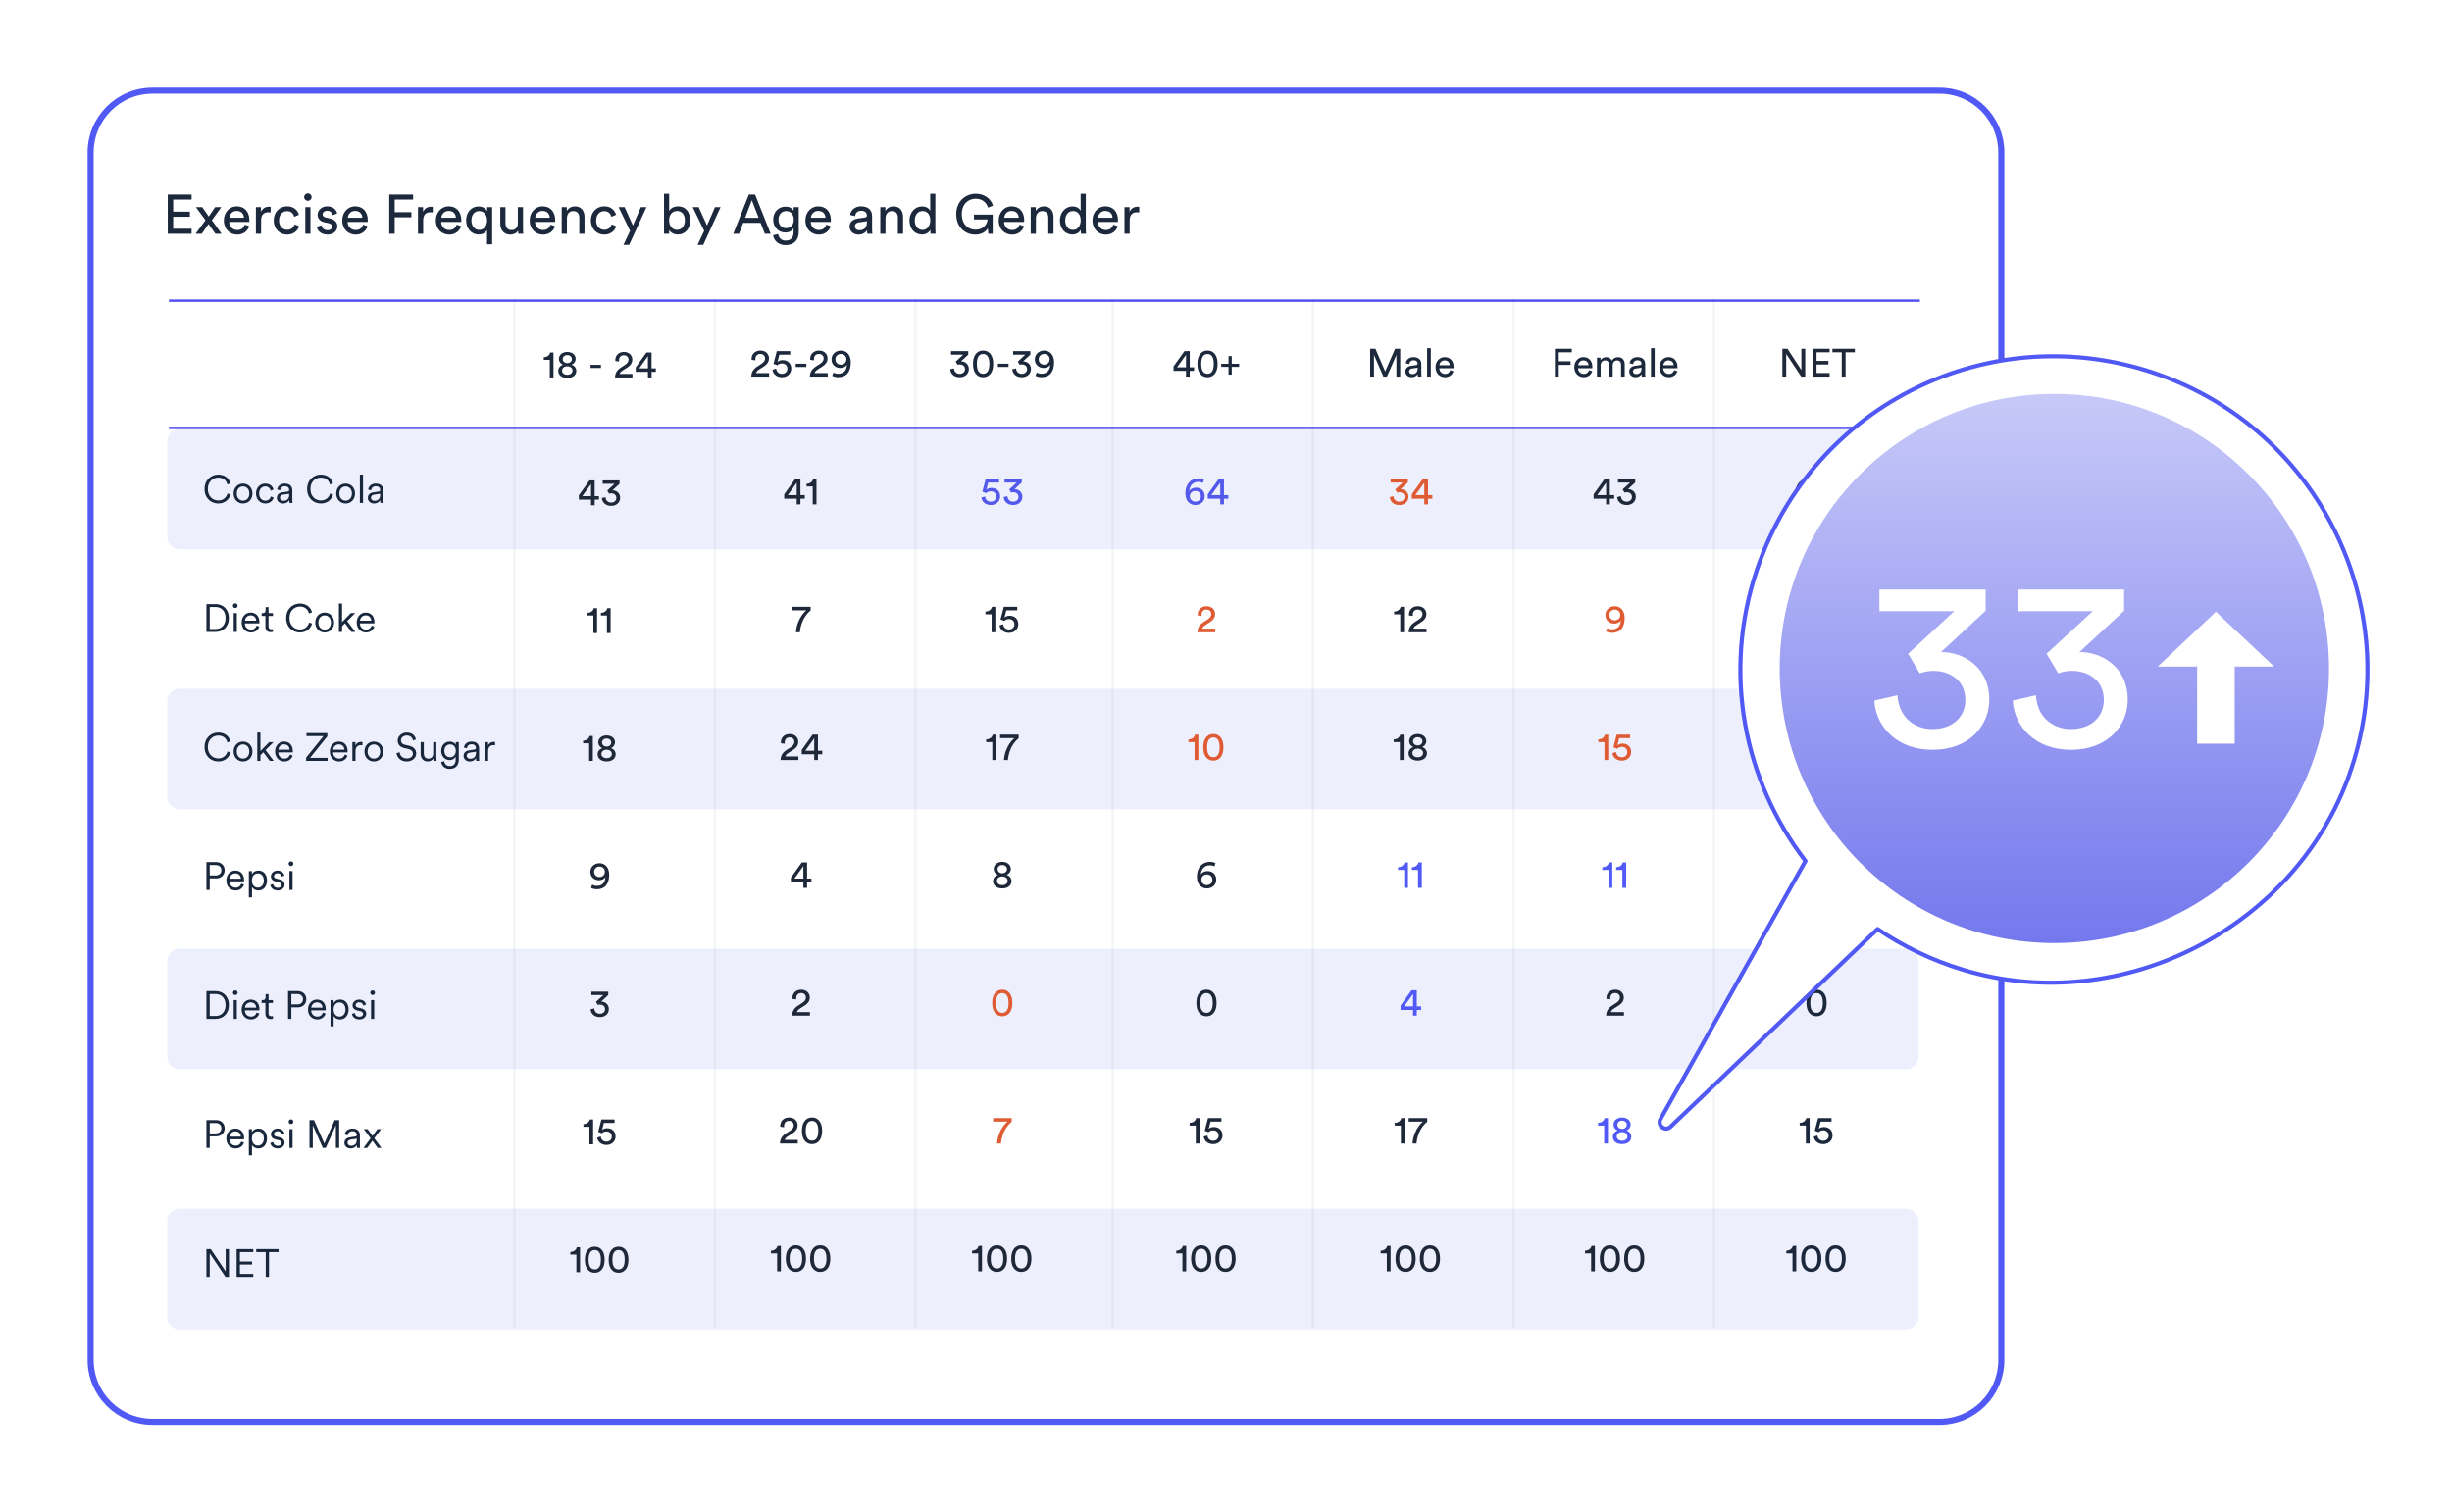 <svg width="420" height="259" viewBox="0 0 420 259" fill="none" xmlns="http://www.w3.org/2000/svg">
<g filter="url(#filter0_d_10611_13196)">
<path d="M332.201 15H26.125C19.981 15 15 19.981 15 26.125V233.007C15 239.152 19.981 244.133 26.125 244.133H332.201C338.345 244.133 343.326 239.152 343.326 233.007V26.125C343.326 19.981 338.345 15 332.201 15Z" fill="white"/>
<path d="M26.125 15.521H332.201C338.057 15.521 342.805 20.269 342.805 26.125V233.007C342.805 238.864 338.057 243.612 332.201 243.612H26.125C20.269 243.612 15.521 238.864 15.521 233.007V26.125C15.521 20.269 20.269 15.521 26.125 15.521Z" stroke="#5159F5" stroke-width="1.042"/>
</g>
<path d="M32.816 40.053H28.733V33.336H32.816V34.198H29.662V36.264H32.523V37.135H29.662V39.191H32.816V40.053ZM33.499 40.053L35.195 37.732L33.556 35.496H34.636L35.754 37.097L36.853 35.496H37.905L36.285 37.732C36.56 38.102 37.687 39.684 37.962 40.053H36.891L35.716 38.376L34.56 40.053H33.499ZM39.291 37.306H41.783C41.764 36.652 41.338 36.14 40.533 36.14C39.784 36.14 39.329 36.718 39.291 37.306ZM41.916 38.49L42.683 38.755C42.428 39.561 41.698 40.195 40.637 40.195C39.415 40.195 38.344 39.305 38.344 37.76C38.344 36.33 39.377 35.354 40.523 35.354C41.925 35.354 42.712 36.32 42.712 37.742C42.712 37.855 42.702 37.969 42.693 38.026H39.263C39.282 38.84 39.87 39.409 40.637 39.409C41.376 39.409 41.745 39.002 41.916 38.49ZM46.358 35.449V36.396C46.226 36.377 46.093 36.368 45.97 36.368C45.221 36.368 44.719 36.766 44.719 37.77V40.053H43.829V35.496H44.7V36.292C45.032 35.591 45.6 35.42 46.065 35.42C46.188 35.42 46.311 35.439 46.358 35.449ZM49.177 36.178C48.457 36.178 47.794 36.709 47.794 37.77C47.794 38.812 48.447 39.371 49.186 39.371C50.039 39.371 50.352 38.793 50.456 38.433L51.242 38.774C51.024 39.428 50.37 40.195 49.186 40.195C47.86 40.195 46.884 39.153 46.884 37.77C46.884 36.349 47.879 35.354 49.177 35.354C50.389 35.354 51.015 36.112 51.204 36.803L50.399 37.145C50.285 36.699 49.954 36.178 49.177 36.178ZM53.175 40.053H52.294V35.496H53.175V40.053ZM52.095 33.772C52.095 33.412 52.38 33.127 52.73 33.127C53.09 33.127 53.374 33.412 53.374 33.772C53.374 34.122 53.09 34.407 52.73 34.407C52.38 34.407 52.095 34.122 52.095 33.772ZM54.257 38.869L55.062 38.585C55.119 39.058 55.479 39.437 56.123 39.437C56.625 39.437 56.9 39.153 56.9 38.831C56.9 38.547 56.692 38.329 56.313 38.244L55.536 38.073C54.825 37.922 54.399 37.438 54.399 36.794C54.399 36.017 55.128 35.354 56.019 35.354C57.27 35.354 57.658 36.169 57.753 36.576L56.966 36.87C56.928 36.633 56.739 36.112 56.019 36.112C55.564 36.112 55.261 36.406 55.261 36.718C55.261 36.993 55.431 37.192 55.782 37.268L56.521 37.429C57.345 37.609 57.781 38.111 57.781 38.784C57.781 39.428 57.241 40.195 56.114 40.195C54.863 40.195 54.333 39.39 54.257 38.869ZM59.572 37.306H62.064C62.045 36.652 61.619 36.14 60.814 36.14C60.065 36.14 59.61 36.718 59.572 37.306ZM62.197 38.49L62.964 38.755C62.709 39.561 61.979 40.195 60.918 40.195C59.696 40.195 58.625 39.305 58.625 37.76C58.625 36.33 59.658 35.354 60.804 35.354C62.206 35.354 62.993 36.32 62.993 37.742C62.993 37.855 62.983 37.969 62.974 38.026H59.544C59.563 38.84 60.151 39.409 60.918 39.409C61.657 39.409 62.026 39.002 62.197 38.49ZM67.605 40.053H66.677V33.336H70.76V34.198H67.605V36.358H70.466V37.23H67.605V40.053ZM74.124 35.449V36.396C73.992 36.377 73.859 36.368 73.736 36.368C72.987 36.368 72.485 36.766 72.485 37.77V40.053H71.595V35.496H72.466V36.292C72.798 35.591 73.366 35.42 73.831 35.42C73.954 35.42 74.077 35.439 74.124 35.449ZM75.597 37.306H78.089C78.07 36.652 77.644 36.14 76.839 36.14C76.09 36.14 75.635 36.718 75.597 37.306ZM78.222 38.49L78.989 38.755C78.734 39.561 78.004 40.195 76.943 40.195C75.721 40.195 74.65 39.305 74.65 37.76C74.65 36.33 75.683 35.354 76.829 35.354C78.231 35.354 79.018 36.32 79.018 37.742C79.018 37.855 79.008 37.969 78.999 38.026H75.569C75.588 38.84 76.175 39.409 76.943 39.409C77.682 39.409 78.051 39.002 78.222 38.49ZM84.303 41.853H83.422V39.409C83.185 39.873 82.674 40.176 82.001 40.176C80.694 40.176 79.841 39.087 79.841 37.76C79.841 36.472 80.646 35.382 81.982 35.382C82.768 35.382 83.251 35.79 83.441 36.197V35.496H84.303V41.853ZM80.75 37.76C80.75 38.698 81.271 39.39 82.086 39.39C82.891 39.39 83.431 38.698 83.431 37.76C83.431 36.822 82.891 36.169 82.086 36.169C81.262 36.169 80.75 36.822 80.75 37.76ZM88.745 39.504C88.498 39.977 87.93 40.195 87.399 40.195C86.338 40.195 85.694 39.4 85.694 38.367V35.496H86.585V38.234C86.585 38.859 86.869 39.409 87.617 39.409C88.337 39.409 88.697 38.935 88.697 38.244V35.496H89.588V39.21C89.588 39.57 89.616 39.892 89.635 40.053H88.783C88.764 39.949 88.745 39.693 88.745 39.504ZM91.678 37.306H94.17C94.151 36.652 93.724 36.14 92.919 36.14C92.171 36.14 91.716 36.718 91.678 37.306ZM94.302 38.49L95.07 38.755C94.814 39.561 94.084 40.195 93.023 40.195C91.801 40.195 90.731 39.305 90.731 37.76C90.731 36.33 91.763 35.354 92.91 35.354C94.312 35.354 95.098 36.32 95.098 37.742C95.098 37.855 95.089 37.969 95.079 38.026H91.65C91.668 38.84 92.256 39.409 93.023 39.409C93.762 39.409 94.132 39.002 94.302 38.49ZM97.106 37.419V40.053H96.215V35.496H97.087V36.15C97.418 35.581 97.958 35.363 98.489 35.363C99.578 35.363 100.118 36.15 100.118 37.164V40.053H99.228V37.315C99.228 36.68 98.963 36.169 98.167 36.169C97.466 36.169 97.106 36.728 97.106 37.419ZM103.497 36.178C102.777 36.178 102.114 36.709 102.114 37.77C102.114 38.812 102.767 39.371 103.506 39.371C104.359 39.371 104.672 38.793 104.776 38.433L105.562 38.774C105.344 39.428 104.691 40.195 103.506 40.195C102.18 40.195 101.204 39.153 101.204 37.77C101.204 36.349 102.199 35.354 103.497 35.354C104.71 35.354 105.335 36.112 105.524 36.803L104.719 37.145C104.605 36.699 104.274 36.178 103.497 36.178ZM107.764 41.958H106.788L107.925 39.551L105.964 35.496H106.987L108.408 38.642L109.772 35.496H110.729L107.764 41.958ZM114.62 40.053H113.739V33.194H114.62V36.14C114.838 35.733 115.368 35.363 116.126 35.363C117.51 35.363 118.22 36.425 118.22 37.751C118.22 39.106 117.453 40.176 116.098 40.176C115.425 40.176 114.904 39.883 114.62 39.39V40.053ZM117.311 37.751C117.311 36.766 116.789 36.15 115.965 36.15C115.179 36.15 114.61 36.766 114.61 37.751C114.61 38.736 115.179 39.38 115.965 39.38C116.78 39.38 117.311 38.736 117.311 37.751ZM120.458 41.958H119.482L120.619 39.551L118.658 35.496H119.681L121.102 38.642L122.466 35.496H123.423L120.458 41.958ZM131.006 40.053L130.277 38.177H127.302L126.591 40.053H125.596L128.268 33.336H129.339L132.01 40.053H131.006ZM128.78 34.302L127.633 37.315H129.945L128.78 34.302ZM132.43 40.3L133.293 40.101C133.359 40.735 133.842 41.219 134.534 41.219C135.491 41.219 135.927 40.726 135.927 39.741V39.087C135.709 39.504 135.216 39.835 134.534 39.835C133.321 39.835 132.44 38.916 132.44 37.628C132.44 36.396 133.283 35.411 134.534 35.411C135.235 35.411 135.709 35.676 135.936 36.131V35.496H136.817V39.712C136.817 40.868 136.249 41.995 134.534 41.995C133.397 41.995 132.544 41.275 132.43 40.3ZM134.666 39.087C135.434 39.087 135.964 38.509 135.964 37.628C135.964 36.747 135.434 36.169 134.666 36.169C133.88 36.169 133.349 36.747 133.349 37.628C133.349 38.518 133.861 39.087 134.666 39.087ZM138.902 37.306H141.393C141.374 36.652 140.948 36.14 140.143 36.14C139.394 36.14 138.939 36.718 138.902 37.306ZM141.526 38.49L142.293 38.755C142.038 39.561 141.308 40.195 140.247 40.195C139.025 40.195 137.954 39.305 137.954 37.76C137.954 36.33 138.987 35.354 140.133 35.354C141.535 35.354 142.322 36.32 142.322 37.742C142.322 37.855 142.312 37.969 142.303 38.026H138.873C138.892 38.84 139.479 39.409 140.247 39.409C140.986 39.409 141.355 39.002 141.526 38.49ZM145.522 38.831C145.522 38.016 146.119 37.562 146.906 37.448L148.137 37.268C148.412 37.23 148.488 37.088 148.488 36.927C148.488 36.481 148.194 36.112 147.503 36.112C146.877 36.112 146.527 36.5 146.47 37.031L145.617 36.832C145.712 35.96 146.498 35.354 147.484 35.354C148.848 35.354 149.378 36.131 149.378 37.021V39.305C149.378 39.703 149.416 39.94 149.435 40.053H148.564C148.545 39.94 148.516 39.769 148.516 39.437C148.317 39.76 147.863 40.195 147.048 40.195C146.119 40.195 145.522 39.551 145.522 38.831ZM147.171 39.447C147.901 39.447 148.488 39.096 148.488 38.102V37.893L147.095 38.102C146.716 38.158 146.432 38.376 146.432 38.784C146.432 39.125 146.716 39.447 147.171 39.447ZM151.675 37.419V40.053H150.785V35.496H151.656V36.15C151.988 35.581 152.528 35.363 153.059 35.363C154.148 35.363 154.688 36.15 154.688 37.164V40.053H153.798V37.315C153.798 36.68 153.532 36.169 152.737 36.169C152.035 36.169 151.675 36.728 151.675 37.419ZM156.693 37.76C156.693 38.698 157.176 39.39 158.029 39.39C158.844 39.39 159.346 38.679 159.346 37.742C159.346 36.803 158.853 36.159 158.038 36.159C157.224 36.159 156.693 36.822 156.693 37.76ZM159.355 39.437V39.362C159.137 39.797 158.654 40.176 157.944 40.176C156.608 40.176 155.783 39.115 155.783 37.76C155.783 36.472 156.655 35.373 157.944 35.373C158.749 35.373 159.185 35.771 159.336 36.14V33.194H160.217V39.21C160.217 39.646 160.255 39.977 160.265 40.053H159.403C159.384 39.949 159.355 39.712 159.355 39.437ZM170.04 40.053H169.292L169.207 39.106C168.913 39.636 168.183 40.195 167.056 40.195C165.37 40.195 163.797 38.964 163.797 36.69C163.797 34.416 165.464 33.194 167.122 33.194C168.581 33.194 169.709 34.009 170.097 35.221L169.254 35.581C168.951 34.615 168.164 34.047 167.122 34.047C165.919 34.047 164.744 34.909 164.744 36.69C164.744 38.471 165.881 39.352 167.084 39.352C168.581 39.352 169.121 38.291 169.159 37.599H166.829V36.766H170.04V40.053ZM172.015 37.306H174.507C174.488 36.652 174.062 36.14 173.257 36.14C172.508 36.14 172.053 36.718 172.015 37.306ZM174.64 38.49L175.407 38.755C175.151 39.561 174.422 40.195 173.361 40.195C172.139 40.195 171.068 39.305 171.068 37.76C171.068 36.33 172.101 35.354 173.247 35.354C174.649 35.354 175.436 36.32 175.436 37.742C175.436 37.855 175.426 37.969 175.417 38.026H171.987C172.006 38.84 172.593 39.409 173.361 39.409C174.1 39.409 174.469 39.002 174.64 38.49ZM177.443 37.419V40.053H176.552V35.496H177.424V36.15C177.756 35.581 178.296 35.363 178.826 35.363C179.916 35.363 180.456 36.15 180.456 37.164V40.053H179.565V37.315C179.565 36.68 179.3 36.169 178.504 36.169C177.803 36.169 177.443 36.728 177.443 37.419ZM182.461 37.76C182.461 38.698 182.944 39.39 183.796 39.39C184.611 39.39 185.113 38.679 185.113 37.742C185.113 36.803 184.621 36.159 183.806 36.159C182.991 36.159 182.461 36.822 182.461 37.76ZM185.123 39.437V39.362C184.905 39.797 184.422 40.176 183.711 40.176C182.375 40.176 181.551 39.115 181.551 37.76C181.551 36.472 182.423 35.373 183.711 35.373C184.516 35.373 184.952 35.771 185.104 36.14V33.194H185.985V39.21C185.985 39.646 186.023 39.977 186.032 40.053H185.17C185.151 39.949 185.123 39.712 185.123 39.437ZM188.077 37.306H190.569C190.55 36.652 190.124 36.14 189.318 36.14C188.57 36.14 188.115 36.718 188.077 37.306ZM190.702 38.49L191.469 38.755C191.213 39.561 190.484 40.195 189.423 40.195C188.201 40.195 187.13 39.305 187.13 37.76C187.13 36.33 188.163 35.354 189.309 35.354C190.711 35.354 191.498 36.32 191.498 37.742C191.498 37.855 191.488 37.969 191.479 38.026H188.049C188.068 38.84 188.655 39.409 189.423 39.409C190.162 39.409 190.531 39.002 190.702 38.49ZM195.144 35.449V36.396C195.011 36.377 194.879 36.368 194.756 36.368C194.007 36.368 193.505 36.766 193.505 37.77V40.053H192.614V35.496H193.486V36.292C193.818 35.591 194.386 35.42 194.85 35.42C194.973 35.42 195.097 35.439 195.144 35.449Z" fill="#1C283B"/>
<path d="M325.859 51.173H30.758C29.598 51.173 28.657 52.113 28.657 53.273V69.721C28.657 70.881 29.598 71.822 30.758 71.822H325.859C327.019 71.822 327.96 70.881 327.96 69.721V53.273C327.96 52.113 327.019 51.173 325.859 51.173Z" fill="white"/>
<path opacity="0.4" d="M325.859 73.446H30.758C29.598 73.446 28.657 74.386 28.657 75.546V91.994C28.657 93.154 29.598 94.094 30.758 94.094H325.859C327.019 94.094 327.96 93.154 327.96 91.994V75.546C327.96 74.386 327.019 73.446 325.859 73.446Z" fill="white"/>
<path d="M30.789 73.446H326.509C327.671 73.446 328.614 74.389 328.614 75.551V91.994C328.614 93.155 327.671 94.099 326.509 94.099H30.758C29.597 94.099 28.653 93.155 28.653 91.994V75.582C28.653 74.403 29.61 73.446 30.789 73.446Z" fill="#EEEFFD"/>
<path d="M28.929 73.315H328.851" stroke="#5451F5" stroke-width="0.422" stroke-miterlimit="10"/>
<path d="M28.929 51.51H328.851" stroke="#5451F5" stroke-width="0.422" stroke-miterlimit="10"/>
<path opacity="0.4" d="M325.859 117.996H30.758C29.598 117.996 28.657 118.936 28.657 120.096V136.544C28.657 137.704 29.598 138.644 30.758 138.644H325.859C327.019 138.644 327.96 137.704 327.96 136.544V120.096C327.96 118.936 327.019 117.996 325.859 117.996Z" fill="white"/>
<path d="M30.789 117.996H326.509C327.671 117.996 328.614 118.939 328.614 120.101V136.544C328.614 137.705 327.671 138.649 326.509 138.649H30.758C29.597 138.649 28.653 137.705 28.653 136.544V120.132C28.653 118.952 29.61 117.996 30.789 117.996Z" fill="#EEEFFD"/>
<path opacity="0.4" d="M325.859 162.542H30.758C29.598 162.542 28.657 163.482 28.657 164.642V181.09C28.657 182.25 29.598 183.19 30.758 183.19H325.859C327.019 183.19 327.96 182.25 327.96 181.09V164.642C327.96 163.482 327.019 162.542 325.859 162.542Z" fill="white"/>
<path d="M30.789 162.542H326.509C327.671 162.542 328.614 163.485 328.614 164.646V181.09C328.614 182.251 327.671 183.195 326.509 183.195H30.758C29.597 183.195 28.653 182.251 28.653 181.09V164.678C28.653 163.498 29.61 162.542 30.789 162.542Z" fill="#EEEFFD"/>
<path opacity="0.4" d="M325.859 207.27H30.758C29.598 207.27 28.657 208.21 28.657 209.37V225.818C28.657 226.978 29.598 227.918 30.758 227.918H325.859C327.019 227.918 327.96 226.978 327.96 225.818V209.37C327.96 208.21 327.019 207.27 325.859 207.27Z" fill="#F2F5FA"/>
<path d="M30.789 207.088H326.509C327.671 207.088 328.614 208.032 328.614 209.193V225.637C328.614 226.798 327.671 227.741 326.509 227.741H30.758C29.597 227.741 28.653 226.798 28.653 225.637V209.224C28.653 208.045 29.61 207.088 30.789 207.088Z" fill="#EEEFFD"/>
<path d="M37.379 86.264C36.17 86.264 35.034 85.377 35.034 83.784C35.034 82.192 36.203 81.312 37.379 81.312C38.461 81.312 39.227 81.91 39.462 82.823L38.938 83.005C38.757 82.259 38.193 81.829 37.379 81.829C36.472 81.829 35.599 82.494 35.599 83.784C35.599 85.081 36.472 85.747 37.379 85.747C38.226 85.747 38.777 85.236 38.972 84.55L39.469 84.732C39.227 85.626 38.468 86.264 37.379 86.264ZM41.627 82.857C42.554 82.857 43.24 83.569 43.24 84.557C43.24 85.552 42.554 86.264 41.627 86.264C40.7 86.264 40.014 85.552 40.014 84.557C40.014 83.569 40.7 82.857 41.627 82.857ZM41.627 83.341C41.049 83.341 40.552 83.778 40.552 84.557C40.552 85.343 41.049 85.78 41.627 85.78C42.205 85.78 42.702 85.343 42.702 84.557C42.702 83.778 42.205 83.341 41.627 83.341ZM45.439 83.341C44.875 83.341 44.384 83.778 44.384 84.557C44.384 85.33 44.875 85.78 45.446 85.78C46.057 85.78 46.313 85.35 46.407 85.055L46.877 85.263C46.722 85.74 46.272 86.264 45.446 86.264C44.518 86.264 43.846 85.538 43.846 84.557C43.846 83.556 44.532 82.857 45.439 82.857C46.266 82.857 46.716 83.361 46.85 83.872L46.366 84.08C46.279 83.737 46.017 83.341 45.439 83.341ZM47.416 85.317C47.416 84.752 47.813 84.436 48.377 84.356L49.244 84.228C49.479 84.194 49.533 84.094 49.533 83.952C49.533 83.59 49.291 83.314 48.787 83.314C48.317 83.314 48.034 83.596 47.987 84.006L47.477 83.885C47.544 83.274 48.081 82.857 48.773 82.857C49.687 82.857 50.07 83.381 50.07 84.006V85.632C50.07 85.901 50.091 86.069 50.111 86.17H49.587C49.573 86.096 49.546 85.935 49.546 85.686C49.405 85.948 49.056 86.264 48.478 86.264C47.813 86.264 47.416 85.807 47.416 85.317ZM48.545 85.807C49.103 85.807 49.533 85.498 49.533 84.812V84.597L48.485 84.752C48.175 84.799 47.954 84.974 47.954 85.29C47.954 85.552 48.175 85.807 48.545 85.807ZM54.953 86.264C53.743 86.264 52.608 85.377 52.608 83.784C52.608 82.192 53.777 81.312 54.953 81.312C56.035 81.312 56.801 81.91 57.036 82.823L56.512 83.005C56.331 82.259 55.766 81.829 54.953 81.829C54.046 81.829 53.172 82.494 53.172 83.784C53.172 85.081 54.046 85.747 54.953 85.747C55.8 85.747 56.351 85.236 56.546 84.55L57.043 84.732C56.801 85.626 56.042 86.264 54.953 86.264ZM59.2 82.857C60.128 82.857 60.813 83.569 60.813 84.557C60.813 85.552 60.128 86.264 59.2 86.264C58.273 86.264 57.588 85.552 57.588 84.557C57.588 83.569 58.273 82.857 59.2 82.857ZM59.2 83.341C58.623 83.341 58.125 83.778 58.125 84.557C58.125 85.343 58.623 85.78 59.2 85.78C59.778 85.78 60.276 85.343 60.276 84.557C60.276 83.778 59.778 83.341 59.2 83.341ZM62.179 86.17H61.642V81.312H62.179V86.17ZM63.001 85.317C63.001 84.752 63.398 84.436 63.962 84.356L64.829 84.228C65.064 84.194 65.118 84.094 65.118 83.952C65.118 83.59 64.876 83.314 64.372 83.314C63.902 83.314 63.62 83.596 63.573 84.006L63.062 83.885C63.129 83.274 63.667 82.857 64.359 82.857C65.273 82.857 65.656 83.381 65.656 84.006V85.632C65.656 85.901 65.676 86.069 65.696 86.17H65.172C65.158 86.096 65.132 85.935 65.132 85.686C64.99 85.948 64.641 86.264 64.063 86.264C63.398 86.264 63.001 85.807 63.001 85.317ZM64.13 85.807C64.688 85.807 65.118 85.498 65.118 84.812V84.597L64.07 84.752C63.761 84.799 63.539 84.974 63.539 85.29C63.539 85.552 63.761 85.807 64.13 85.807Z" fill="#19273D"/>
<path d="M35.921 107.772H36.922C37.85 107.772 38.636 107.147 38.636 105.897C38.636 104.64 37.863 104.002 36.936 104.002H35.921V107.772ZM36.922 108.269H35.357V103.505H36.936C38.145 103.505 39.2 104.331 39.2 105.897C39.2 107.456 38.132 108.269 36.922 108.269ZM40.563 108.269H40.026V105.05H40.563V108.269ZM39.892 103.78C39.892 103.559 40.073 103.377 40.295 103.377C40.516 103.377 40.698 103.559 40.698 103.78C40.698 104.002 40.516 104.183 40.295 104.183C40.073 104.183 39.892 104.002 39.892 103.78ZM41.957 106.347H43.879C43.865 105.837 43.536 105.433 42.924 105.433C42.367 105.433 41.99 105.87 41.957 106.347ZM43.952 107.187L44.416 107.355C44.235 107.913 43.731 108.363 42.985 108.363C42.125 108.363 41.392 107.731 41.392 106.65C41.392 105.635 42.105 104.956 42.918 104.956C43.892 104.956 44.436 105.635 44.436 106.616C44.436 106.683 44.429 106.757 44.423 106.804H41.943V106.831C41.943 107.443 42.407 107.879 42.985 107.879C43.529 107.879 43.825 107.57 43.952 107.187ZM45.996 104.029V105.05H46.755V105.534H45.996V107.315C45.996 107.651 46.144 107.819 46.487 107.819C46.581 107.819 46.702 107.799 46.755 107.785V108.242C46.695 108.262 46.54 108.303 46.332 108.303C45.801 108.303 45.459 107.973 45.459 107.389V105.534H44.813V105.05H45.022C45.351 105.05 45.492 104.862 45.492 104.56V104.029H45.996ZM51.364 108.363C50.154 108.363 49.018 107.476 49.018 105.884C49.018 104.291 50.188 103.411 51.364 103.411C52.445 103.411 53.211 104.009 53.447 104.923L52.922 105.104C52.741 104.358 52.176 103.928 51.364 103.928C50.456 103.928 49.583 104.593 49.583 105.884C49.583 107.18 50.456 107.846 51.364 107.846C52.21 107.846 52.761 107.335 52.956 106.65L53.453 106.831C53.211 107.725 52.452 108.363 51.364 108.363ZM55.611 104.956C56.538 104.956 57.224 105.669 57.224 106.656C57.224 107.651 56.538 108.363 55.611 108.363C54.684 108.363 53.998 107.651 53.998 106.656C53.998 105.669 54.684 104.956 55.611 104.956ZM55.611 105.44C55.033 105.44 54.536 105.877 54.536 106.656C54.536 107.443 55.033 107.879 55.611 107.879C56.189 107.879 56.686 107.443 56.686 106.656C56.686 105.877 56.189 105.44 55.611 105.44ZM60.834 105.05L59.463 106.414L60.868 108.269H60.189L59.087 106.784L58.59 107.295V108.269H58.052V103.411H58.59V106.582L60.095 105.05H60.834ZM61.663 106.347H63.585C63.571 105.837 63.242 105.433 62.631 105.433C62.073 105.433 61.697 105.87 61.663 106.347ZM63.659 107.187L64.122 107.355C63.941 107.913 63.437 108.363 62.691 108.363C61.831 108.363 61.099 107.731 61.099 106.65C61.099 105.635 61.811 104.956 62.624 104.956C63.598 104.956 64.142 105.635 64.142 106.616C64.142 106.683 64.136 106.757 64.129 106.804H61.65V106.831C61.65 107.443 62.113 107.879 62.691 107.879C63.235 107.879 63.531 107.57 63.659 107.187Z" fill="#19273D"/>
<path d="M37.379 130.467C36.17 130.467 35.034 129.58 35.034 127.988C35.034 126.395 36.203 125.515 37.379 125.515C38.461 125.515 39.227 126.113 39.462 127.027L38.938 127.208C38.757 126.462 38.193 126.032 37.379 126.032C36.472 126.032 35.599 126.697 35.599 127.988C35.599 129.284 36.472 129.95 37.379 129.95C38.226 129.95 38.777 129.439 38.972 128.754L39.469 128.935C39.227 129.829 38.468 130.467 37.379 130.467ZM41.627 127.06C42.554 127.06 43.24 127.773 43.24 128.76C43.24 129.755 42.554 130.467 41.627 130.467C40.7 130.467 40.014 129.755 40.014 128.76C40.014 127.773 40.7 127.06 41.627 127.06ZM41.627 127.544C41.049 127.544 40.552 127.981 40.552 128.76C40.552 129.547 41.049 129.983 41.627 129.983C42.205 129.983 42.702 129.547 42.702 128.76C42.702 127.981 42.205 127.544 41.627 127.544ZM46.85 127.154L45.479 128.518L46.884 130.373H46.205L45.103 128.888L44.606 129.399V130.373H44.068V125.515H44.606V128.686L46.111 127.154H46.85ZM47.679 128.451H49.601C49.587 127.941 49.258 127.537 48.647 127.537C48.089 127.537 47.712 127.974 47.679 128.451ZM49.675 129.291L50.138 129.459C49.957 130.017 49.453 130.467 48.707 130.467C47.847 130.467 47.114 129.835 47.114 128.754C47.114 127.739 47.827 127.06 48.64 127.06C49.614 127.06 50.158 127.739 50.158 128.72C50.158 128.787 50.152 128.861 50.145 128.908H47.666V128.935C47.666 129.547 48.129 129.983 48.707 129.983C49.251 129.983 49.547 129.674 49.675 129.291ZM56.105 130.373H52.436V129.809L55.399 126.126H52.496V125.609H56.071V126.16L53.101 129.856H56.105V130.373ZM57.063 128.451H58.985C58.971 127.941 58.642 127.537 58.031 127.537C57.473 127.537 57.096 127.974 57.063 128.451ZM59.059 129.291L59.522 129.459C59.341 130.017 58.837 130.467 58.091 130.467C57.231 130.467 56.498 129.835 56.498 128.754C56.498 127.739 57.211 127.06 58.024 127.06C58.998 127.06 59.542 127.739 59.542 128.72C59.542 128.787 59.536 128.861 59.529 128.908H57.049V128.935C57.049 129.547 57.513 129.983 58.091 129.983C58.635 129.983 58.931 129.674 59.059 129.291ZM62.083 127.134V127.705C61.995 127.678 61.894 127.672 61.8 127.672C61.263 127.672 60.893 127.981 60.893 128.707V130.373H60.356V127.154H60.88V127.732C61.088 127.262 61.498 127.107 61.854 127.107C61.941 127.107 62.035 127.121 62.083 127.134ZM64.037 127.06C64.964 127.06 65.65 127.773 65.65 128.76C65.65 129.755 64.964 130.467 64.037 130.467C63.109 130.467 62.424 129.755 62.424 128.76C62.424 127.773 63.109 127.06 64.037 127.06ZM64.037 127.544C63.459 127.544 62.962 127.981 62.962 128.76C62.962 129.547 63.459 129.983 64.037 129.983C64.615 129.983 65.112 129.547 65.112 128.76C65.112 127.981 64.615 127.544 64.037 127.544ZM71.248 126.691L70.744 126.872C70.671 126.469 70.355 126.025 69.669 126.019C69.118 126.019 68.681 126.382 68.681 126.865C68.681 127.248 68.93 127.524 69.367 127.618L70.066 127.773C70.832 127.941 71.289 128.418 71.289 129.09C71.289 129.822 70.664 130.467 69.669 130.467C68.567 130.467 68.01 129.748 67.922 129.049L68.453 128.881C68.507 129.446 68.917 129.956 69.669 129.956C70.355 129.956 70.724 129.594 70.724 129.137C70.724 128.747 70.455 128.444 69.951 128.33L69.253 128.176C68.594 128.028 68.117 127.598 68.117 126.899C68.117 126.153 68.802 125.515 69.662 125.515C70.691 125.515 71.127 126.14 71.248 126.691ZM74.232 129.936C74.078 130.266 73.688 130.467 73.265 130.467C72.485 130.467 72.055 129.889 72.055 129.177V127.154H72.593V129.09C72.593 129.56 72.814 129.983 73.386 129.983C73.916 129.983 74.205 129.607 74.205 129.096V127.154H74.743V129.768C74.743 130.017 74.763 130.245 74.783 130.373H74.266C74.246 130.299 74.232 130.124 74.232 129.963V129.936ZM75.568 130.554L76.086 130.427C76.139 130.897 76.496 131.26 77.02 131.26C77.772 131.26 78.048 130.817 78.048 130.151V129.634C77.9 129.943 77.55 130.232 77.026 130.232C76.173 130.232 75.575 129.553 75.575 128.653C75.575 127.752 76.166 127.06 77.04 127.06C77.544 127.06 77.893 127.295 78.055 127.611V127.154H78.585V130.131C78.585 130.924 78.222 131.744 77.02 131.744C76.227 131.744 75.649 131.233 75.568 130.554ZM78.075 128.646C78.075 127.981 77.678 127.544 77.094 127.544C76.509 127.544 76.112 127.981 76.112 128.646C76.112 129.311 76.509 129.748 77.094 129.748C77.678 129.748 78.075 129.311 78.075 128.646ZM79.407 129.52C79.407 128.955 79.803 128.639 80.368 128.559L81.235 128.431C81.47 128.397 81.524 128.297 81.524 128.156C81.524 127.793 81.282 127.517 80.778 127.517C80.307 127.517 80.025 127.799 79.978 128.209L79.467 128.088C79.535 127.477 80.072 127.06 80.764 127.06C81.678 127.06 82.061 127.584 82.061 128.209V129.835C82.061 130.104 82.081 130.272 82.102 130.373H81.577C81.564 130.299 81.537 130.138 81.537 129.889C81.396 130.151 81.046 130.467 80.469 130.467C79.803 130.467 79.407 130.01 79.407 129.52ZM80.536 130.01C81.094 130.01 81.524 129.701 81.524 129.016V128.801L80.475 128.955C80.166 129.002 79.945 129.177 79.945 129.493C79.945 129.755 80.166 130.01 80.536 130.01ZM84.801 127.134V127.705C84.714 127.678 84.613 127.672 84.519 127.672C83.981 127.672 83.612 127.981 83.612 128.707V130.373H83.074V127.154H83.598V127.732C83.806 127.262 84.216 127.107 84.573 127.107C84.66 127.107 84.754 127.121 84.801 127.134Z" fill="#19273D"/>
<path d="M35.921 149.993H36.929C37.541 149.993 37.917 149.637 37.917 149.113C37.917 148.569 37.541 148.212 36.929 148.212H35.921V149.993ZM37.017 150.497H35.921V152.473H35.357V147.708H37.017C37.897 147.708 38.481 148.313 38.481 149.106C38.481 149.906 37.897 150.497 37.017 150.497ZM39.332 150.551H41.254C41.24 150.04 40.911 149.637 40.299 149.637C39.742 149.637 39.365 150.074 39.332 150.551ZM41.328 151.391L41.791 151.559C41.61 152.117 41.106 152.567 40.36 152.567C39.5 152.567 38.767 151.935 38.767 150.853C38.767 149.839 39.48 149.16 40.293 149.16C41.267 149.16 41.811 149.839 41.811 150.82C41.811 150.887 41.805 150.961 41.798 151.008H39.318V151.035C39.318 151.646 39.782 152.083 40.36 152.083C40.904 152.083 41.2 151.774 41.328 151.391ZM43.162 153.749H42.624V149.254H43.149V149.791C43.317 149.462 43.693 149.16 44.264 149.16C45.212 149.16 45.729 149.899 45.729 150.86C45.729 151.821 45.178 152.567 44.251 152.567C43.7 152.567 43.33 152.278 43.162 151.975V153.749ZM44.17 152.083C44.788 152.083 45.191 151.572 45.191 150.86C45.191 150.148 44.795 149.644 44.17 149.644C43.545 149.644 43.149 150.148 43.149 150.86C43.149 151.572 43.552 152.083 44.17 152.083ZM46.3 151.626L46.784 151.458C46.831 151.828 47.106 152.11 47.59 152.11C47.973 152.11 48.215 151.895 48.215 151.619C48.215 151.377 48.02 151.216 47.724 151.149L47.2 151.028C46.71 150.914 46.401 150.598 46.401 150.134C46.401 149.597 46.911 149.16 47.523 149.16C48.356 149.16 48.645 149.691 48.719 150.02L48.242 150.195C48.202 149.973 48.033 149.617 47.523 149.617C47.187 149.617 46.925 149.832 46.925 150.101C46.925 150.329 47.066 150.47 47.348 150.537L47.872 150.658C48.437 150.786 48.746 151.115 48.746 151.592C48.746 152.056 48.349 152.567 47.583 152.567C46.737 152.567 46.354 152.029 46.3 151.626ZM50.111 152.473H49.574V149.254H50.111V152.473ZM49.44 147.984C49.44 147.762 49.621 147.581 49.843 147.581C50.065 147.581 50.246 147.762 50.246 147.984C50.246 148.206 50.065 148.387 49.843 148.387C49.621 148.387 49.44 148.206 49.44 147.984Z" fill="#19273D"/>
<path d="M35.921 174.075H36.922C37.85 174.075 38.636 173.45 38.636 172.2C38.636 170.944 37.863 170.305 36.936 170.305H35.921V174.075ZM36.922 174.572H35.357V169.808H36.936C38.145 169.808 39.2 170.635 39.2 172.2C39.2 173.759 38.132 174.572 36.922 174.572ZM40.563 174.572H40.026V171.354H40.563V174.572ZM39.892 170.084C39.892 169.862 40.073 169.68 40.295 169.68C40.516 169.68 40.698 169.862 40.698 170.084C40.698 170.305 40.516 170.487 40.295 170.487C40.073 170.487 39.892 170.305 39.892 170.084ZM41.957 172.65H43.879C43.865 172.14 43.536 171.737 42.924 171.737C42.367 171.737 41.99 172.173 41.957 172.65ZM43.952 173.49L44.416 173.658C44.235 174.216 43.731 174.666 42.985 174.666C42.125 174.666 41.392 174.035 41.392 172.953C41.392 171.938 42.105 171.259 42.918 171.259C43.892 171.259 44.436 171.938 44.436 172.919C44.436 172.986 44.429 173.06 44.423 173.107H41.943V173.134C41.943 173.746 42.407 174.183 42.985 174.183C43.529 174.183 43.825 173.873 43.952 173.49ZM45.996 170.332V171.354H46.755V171.837H45.996V173.618C45.996 173.954 46.144 174.122 46.487 174.122C46.581 174.122 46.702 174.102 46.755 174.088V174.545C46.695 174.566 46.54 174.606 46.332 174.606C45.801 174.606 45.459 174.277 45.459 173.692V171.837H44.813V171.354H45.022C45.351 171.354 45.492 171.165 45.492 170.863V170.332H45.996ZM49.905 172.093H50.913C51.525 172.093 51.901 171.737 51.901 171.212C51.901 170.668 51.525 170.312 50.913 170.312H49.905V172.093ZM51.001 172.597H49.905V174.572H49.341V169.808H51.001C51.881 169.808 52.465 170.413 52.465 171.206C52.465 172.005 51.881 172.597 51.001 172.597ZM53.316 172.65H55.238C55.224 172.14 54.895 171.737 54.283 171.737C53.726 171.737 53.349 172.173 53.316 172.65ZM55.312 173.49L55.775 173.658C55.594 174.216 55.09 174.666 54.344 174.666C53.484 174.666 52.751 174.035 52.751 172.953C52.751 171.938 53.464 171.259 54.277 171.259C55.251 171.259 55.795 171.938 55.795 172.919C55.795 172.986 55.789 173.06 55.782 173.107H53.302V173.134C53.302 173.746 53.766 174.183 54.344 174.183C54.888 174.183 55.184 173.873 55.312 173.49ZM57.146 175.849H56.609V171.354H57.133V171.891C57.301 171.562 57.677 171.259 58.248 171.259C59.196 171.259 59.713 171.999 59.713 172.96C59.713 173.92 59.162 174.666 58.235 174.666C57.684 174.666 57.314 174.377 57.146 174.075V175.849ZM58.154 174.183C58.772 174.183 59.175 173.672 59.175 172.96C59.175 172.247 58.779 171.743 58.154 171.743C57.529 171.743 57.133 172.247 57.133 172.96C57.133 173.672 57.536 174.183 58.154 174.183ZM60.284 173.726L60.768 173.558C60.815 173.927 61.09 174.209 61.574 174.209C61.957 174.209 62.199 173.994 62.199 173.719C62.199 173.477 62.004 173.316 61.708 173.248L61.184 173.128C60.694 173.013 60.385 172.697 60.385 172.234C60.385 171.696 60.895 171.259 61.507 171.259C62.34 171.259 62.629 171.79 62.703 172.12L62.226 172.294C62.185 172.073 62.017 171.716 61.507 171.716C61.171 171.716 60.909 171.931 60.909 172.2C60.909 172.429 61.05 172.57 61.332 172.637L61.856 172.758C62.421 172.886 62.73 173.215 62.73 173.692C62.73 174.156 62.333 174.666 61.567 174.666C60.721 174.666 60.338 174.129 60.284 173.726ZM64.096 174.572H63.558V171.354H64.096V174.572ZM63.424 170.084C63.424 169.862 63.605 169.68 63.827 169.68C64.049 169.68 64.23 169.862 64.23 170.084C64.23 170.305 64.049 170.487 63.827 170.487C63.605 170.487 63.424 170.305 63.424 170.084Z" fill="#19273D"/>
<path d="M35.921 194.192H36.929C37.541 194.192 37.917 193.836 37.917 193.312C37.917 192.767 37.541 192.411 36.929 192.411H35.921V194.192ZM37.017 194.696H35.921V196.671H35.357V191.907H37.017C37.897 191.907 38.481 192.512 38.481 193.305C38.481 194.104 37.897 194.696 37.017 194.696ZM39.332 194.75H41.254C41.24 194.239 40.911 193.836 40.299 193.836C39.742 193.836 39.365 194.272 39.332 194.75ZM41.328 195.59L41.791 195.758C41.61 196.315 41.106 196.765 40.36 196.765C39.5 196.765 38.767 196.134 38.767 195.052C38.767 194.037 39.48 193.359 40.293 193.359C41.267 193.359 41.811 194.037 41.811 195.018C41.811 195.086 41.805 195.159 41.798 195.206H39.318V195.233C39.318 195.845 39.782 196.282 40.36 196.282C40.904 196.282 41.2 195.973 41.328 195.59ZM43.162 197.948H42.624V193.453H43.149V193.99C43.317 193.661 43.693 193.359 44.264 193.359C45.212 193.359 45.729 194.098 45.729 195.059C45.729 196.02 45.178 196.765 44.251 196.765C43.7 196.765 43.33 196.477 43.162 196.174V197.948ZM44.17 196.282C44.788 196.282 45.191 195.771 45.191 195.059C45.191 194.346 44.795 193.842 44.17 193.842C43.545 193.842 43.149 194.346 43.149 195.059C43.149 195.771 43.552 196.282 44.17 196.282ZM46.3 195.825L46.784 195.657C46.831 196.026 47.106 196.309 47.59 196.309C47.973 196.309 48.215 196.093 48.215 195.818C48.215 195.576 48.02 195.415 47.724 195.348L47.2 195.227C46.71 195.112 46.401 194.797 46.401 194.333C46.401 193.795 46.911 193.359 47.523 193.359C48.356 193.359 48.645 193.889 48.719 194.219L48.242 194.393C48.202 194.172 48.033 193.816 47.523 193.816C47.187 193.816 46.925 194.031 46.925 194.299C46.925 194.528 47.066 194.669 47.348 194.736L47.872 194.857C48.437 194.985 48.746 195.314 48.746 195.791C48.746 196.255 48.349 196.765 47.583 196.765C46.737 196.765 46.354 196.228 46.3 195.825ZM50.111 196.671H49.574V193.453H50.111V196.671ZM49.44 192.183C49.44 191.961 49.621 191.779 49.843 191.779C50.065 191.779 50.246 191.961 50.246 192.183C50.246 192.404 50.065 192.586 49.843 192.586C49.621 192.586 49.44 192.404 49.44 192.183ZM58.096 196.671H57.532V192.794L55.804 196.671H55.287L53.574 192.794V196.671H53.009V191.907H53.782L55.549 195.919L57.33 191.907H58.096V196.671ZM58.992 195.818C58.992 195.254 59.388 194.938 59.953 194.857L60.82 194.729C61.055 194.696 61.109 194.595 61.109 194.454C61.109 194.091 60.867 193.816 60.363 193.816C59.892 193.816 59.61 194.098 59.563 194.508L59.052 194.387C59.12 193.775 59.657 193.359 60.349 193.359C61.263 193.359 61.646 193.883 61.646 194.508V196.134C61.646 196.403 61.666 196.571 61.687 196.671H61.162C61.149 196.597 61.122 196.436 61.122 196.188C60.981 196.45 60.632 196.765 60.054 196.765C59.388 196.765 58.992 196.309 58.992 195.818ZM60.121 196.309C60.678 196.309 61.109 195.999 61.109 195.314V195.099L60.06 195.254C59.751 195.301 59.529 195.475 59.529 195.791C59.529 196.053 59.751 196.309 60.121 196.309ZM62.256 196.671L63.486 195.025L62.309 193.453H62.961L63.801 194.635L64.648 193.453H65.28L64.104 195.025L65.333 196.671H64.688L63.795 195.428L62.901 196.671H62.256Z" fill="#19273D"/>
<path d="M39.214 218.774H38.623L35.921 214.742V218.774H35.357V214.01H36.096L38.649 217.826V214.01H39.214V218.774ZM43.384 218.774H40.528V214.01H43.384V214.527H41.092V216.133H43.175V216.651H41.092V218.257H43.384V218.774ZM47.705 214.527H46.072V218.774H45.515V214.527H43.882V214.01H47.705V214.527Z" fill="#19273D"/>
<g opacity="0.05">
<path d="M88.116 51.173V227.585" stroke="#1C273B" stroke-width="0.423" stroke-miterlimit="10"/>
<path d="M122.453 51.173V227.585" stroke="#1C273B" stroke-width="0.423" stroke-miterlimit="10"/>
<path d="M156.794 51.173V227.585" stroke="#1C273B" stroke-width="0.423" stroke-miterlimit="10"/>
<path d="M190.592 51.173V227.585" stroke="#1C273B" stroke-width="0.423" stroke-miterlimit="10"/>
<path d="M224.91 51.173V227.585" stroke="#1C273B" stroke-width="0.423" stroke-miterlimit="10"/>
<path d="M259.251 51.173V227.585" stroke="#1C273B" stroke-width="0.423" stroke-miterlimit="10"/>
<path d="M293.587 51.173V227.585" stroke="#1C273B" stroke-width="0.423" stroke-miterlimit="10"/>
</g>
<path d="M94.805 64.666H94.173V61.661H93.141V61.207C93.732 61.194 94.14 60.865 94.239 60.404H94.805V64.666ZM97.169 62.22C97.623 62.213 97.959 61.937 97.959 61.523C97.959 61.141 97.65 60.839 97.169 60.839C96.689 60.839 96.38 61.141 96.38 61.523C96.38 61.937 96.716 62.213 97.169 62.22ZM97.169 64.206C97.742 64.206 98.064 63.89 98.064 63.489C98.064 63.081 97.735 62.759 97.169 62.759C96.604 62.759 96.275 63.081 96.275 63.489C96.275 63.89 96.597 64.206 97.169 64.206ZM97.169 64.765C96.189 64.765 95.624 64.226 95.624 63.542C95.624 63.022 95.979 62.641 96.433 62.489C96.045 62.345 95.736 61.963 95.736 61.49C95.736 60.792 96.354 60.306 97.169 60.306C97.985 60.306 98.603 60.792 98.603 61.49C98.603 61.95 98.301 62.345 97.906 62.489C98.36 62.634 98.715 63.022 98.715 63.542C98.715 64.226 98.149 64.765 97.169 64.765ZM102.939 63.048H101.156V62.509H102.939V63.048ZM106.045 61.937L105.4 61.858C105.394 61.799 105.394 61.74 105.394 61.687C105.394 60.957 105.933 60.306 106.867 60.306C107.781 60.306 108.307 60.904 108.307 61.615C108.307 62.174 107.992 62.621 107.505 62.93L106.663 63.469C106.42 63.627 106.203 63.805 106.143 64.068H108.334V64.666H105.348C105.361 63.969 105.637 63.437 106.36 62.97L107.071 62.509C107.472 62.253 107.656 61.95 107.656 61.621C107.656 61.233 107.393 60.871 106.854 60.871C106.295 60.871 106.032 61.26 106.032 61.746C106.032 61.805 106.038 61.871 106.045 61.937ZM108.891 63.706V62.963L110.719 60.404H111.607V63.108H112.337V63.706H111.607V64.666H110.982V63.706H108.891ZM110.982 63.108V61.023L109.483 63.108H110.982Z" fill="#1C283B"/>
<path d="M99.146 85.606V84.862L100.975 82.304H101.862V85.007H102.593V85.606H101.862V86.566H101.238V85.606H99.146ZM101.238 85.007V82.922L99.738 85.007H101.238ZM104.328 84.586L104.012 84.053L105.269 82.896H103.23V82.304H106.124V82.883L104.907 84.007C105.532 84.007 106.222 84.428 106.222 85.303C106.222 86.02 105.67 86.671 104.677 86.671C103.69 86.671 103.131 86.027 103.092 85.329L103.723 85.185C103.749 85.75 104.157 86.106 104.67 86.106C105.256 86.106 105.571 85.744 105.571 85.316C105.571 84.757 105.124 84.52 104.703 84.52C104.572 84.52 104.44 84.547 104.328 84.586Z" fill="#1E2839"/>
<path d="M102.271 108.465H101.64V105.459H100.607V105.005C101.199 104.992 101.607 104.663 101.706 104.203H102.271V108.465ZM104.59 108.465H103.959V105.459H102.926V105.005C103.518 104.992 103.926 104.663 104.024 104.203H104.59V108.465Z" fill="#1E2839"/>
<path d="M101.547 130.364H100.915V127.358H99.883V126.905C100.475 126.891 100.882 126.563 100.981 126.102H101.547V130.364ZM103.912 127.918C104.365 127.911 104.701 127.635 104.701 127.22C104.701 126.839 104.392 126.536 103.912 126.536C103.431 126.536 103.122 126.839 103.122 127.22C103.122 127.635 103.458 127.911 103.912 127.918ZM103.912 129.904C104.484 129.904 104.806 129.588 104.806 129.187C104.806 128.779 104.477 128.457 103.912 128.457C103.346 128.457 103.017 128.779 103.017 129.187C103.017 129.588 103.339 129.904 103.912 129.904ZM103.912 130.463C102.931 130.463 102.366 129.924 102.366 129.24C102.366 128.72 102.721 128.338 103.175 128.187C102.787 128.042 102.478 127.661 102.478 127.187C102.478 126.49 103.096 126.004 103.912 126.004C104.727 126.004 105.345 126.49 105.345 127.187C105.345 127.648 105.043 128.042 104.648 128.187C105.102 128.332 105.457 128.72 105.457 129.24C105.457 129.924 104.892 130.463 103.912 130.463Z" fill="#1E2839"/>
<path d="M101.229 152.111L101.44 151.578C101.624 151.69 101.939 151.782 102.216 151.782C103.248 151.782 103.669 151.105 103.696 150.269C103.544 150.552 103.169 150.815 102.591 150.815C101.854 150.815 101.117 150.315 101.117 149.375C101.117 148.493 101.854 147.901 102.689 147.901C103.525 147.901 104.347 148.5 104.347 149.861C104.347 151.427 103.65 152.361 102.216 152.361C101.887 152.361 101.44 152.256 101.229 152.111ZM103.61 149.362C103.61 148.809 103.156 148.467 102.689 148.467C102.216 148.467 101.768 148.803 101.768 149.362C101.768 149.94 102.203 150.263 102.689 150.263C103.163 150.263 103.61 149.927 103.61 149.362Z" fill="#1E2839"/>
<path d="M102.396 172.182L102.08 171.649L103.337 170.491H101.298V169.9H104.192V170.478L102.975 171.603C103.6 171.603 104.29 172.024 104.29 172.899C104.29 173.616 103.738 174.267 102.745 174.267C101.758 174.267 101.199 173.622 101.16 172.925L101.791 172.78C101.817 173.346 102.225 173.701 102.738 173.701C103.323 173.701 103.639 173.339 103.639 172.912C103.639 172.353 103.192 172.116 102.771 172.116C102.639 172.116 102.508 172.142 102.396 172.182Z" fill="#1E2839"/>
<path d="M101.596 196.061H100.964V193.055H99.931V192.601C100.523 192.588 100.931 192.259 101.03 191.799H101.596V196.061ZM102.296 194.903L102.915 194.719C102.954 195.245 103.342 195.601 103.875 195.601C104.381 195.601 104.789 195.265 104.789 194.739C104.789 194.154 104.362 193.858 103.868 193.858C103.566 193.858 103.276 193.976 103.092 194.167C102.869 194.081 102.678 193.996 102.461 193.917L103.013 191.799H105.263V192.391H103.441L103.125 193.614C103.316 193.404 103.658 193.299 103.993 193.299C104.829 193.299 105.44 193.831 105.44 194.713C105.44 195.515 104.822 196.166 103.875 196.166C102.967 196.166 102.355 195.574 102.296 194.903Z" fill="#1E2839"/>
<path d="M99.358 217.96H98.727V214.954H97.694V214.5C98.286 214.487 98.694 214.158 98.793 213.698H99.358V217.96ZM100.822 215.829C100.822 216.48 100.94 216.94 101.197 217.21C101.361 217.381 101.572 217.486 101.874 217.486C102.177 217.486 102.387 217.381 102.552 217.21C102.808 216.94 102.927 216.48 102.927 215.829C102.927 215.178 102.808 214.717 102.552 214.448C102.387 214.277 102.177 214.171 101.874 214.171C101.572 214.171 101.361 214.277 101.197 214.448C100.94 214.717 100.822 215.178 100.822 215.829ZM100.184 215.829C100.184 215.244 100.283 214.704 100.565 214.283C100.842 213.869 101.269 213.599 101.874 213.599C102.479 213.599 102.907 213.869 103.183 214.283C103.466 214.704 103.565 215.244 103.565 215.829C103.565 216.414 103.466 216.954 103.183 217.375C102.907 217.789 102.479 218.059 101.874 218.059C101.269 218.059 100.842 217.789 100.565 217.375C100.283 216.954 100.184 216.414 100.184 215.829ZM104.901 215.829C104.901 216.48 105.019 216.94 105.276 217.21C105.44 217.381 105.65 217.486 105.953 217.486C106.256 217.486 106.466 217.381 106.63 217.21C106.887 216.94 107.005 216.48 107.005 215.829C107.005 215.178 106.887 214.717 106.63 214.448C106.466 214.277 106.256 214.171 105.953 214.171C105.65 214.171 105.44 214.277 105.276 214.448C105.019 214.717 104.901 215.178 104.901 215.829ZM104.263 215.829C104.263 215.244 104.361 214.704 104.644 214.283C104.92 213.869 105.348 213.599 105.953 213.599C106.558 213.599 106.986 213.869 107.262 214.283C107.545 214.704 107.643 215.244 107.643 215.829C107.643 216.414 107.545 216.954 107.262 217.375C106.986 217.789 106.558 218.059 105.953 218.059C105.348 218.059 104.92 217.789 104.644 217.375C104.361 216.954 104.263 216.414 104.263 215.829Z" fill="#1E2839"/>
<path d="M129.402 61.736L128.744 61.656C128.737 61.595 128.737 61.535 128.737 61.481C128.737 60.735 129.288 60.07 130.242 60.07C131.176 60.07 131.714 60.681 131.714 61.407C131.714 61.978 131.391 62.435 130.894 62.751L130.034 63.302C129.785 63.463 129.563 63.645 129.503 63.913H131.741V64.525H128.69C128.703 63.813 128.986 63.268 129.725 62.791L130.45 62.321C130.86 62.059 131.048 61.75 131.048 61.414C131.048 61.017 130.78 60.648 130.229 60.648C129.657 60.648 129.389 61.044 129.389 61.541C129.389 61.602 129.395 61.669 129.402 61.736ZM132.323 63.342L132.955 63.154C132.995 63.692 133.392 64.055 133.936 64.055C134.453 64.055 134.87 63.712 134.87 63.174C134.87 62.576 134.433 62.274 133.929 62.274C133.62 62.274 133.324 62.395 133.136 62.59C132.908 62.502 132.713 62.415 132.491 62.334L133.056 60.17H135.354V60.775H133.492L133.17 62.025C133.365 61.81 133.714 61.703 134.057 61.703C134.91 61.703 135.535 62.247 135.535 63.147C135.535 63.967 134.904 64.632 133.936 64.632C133.009 64.632 132.384 64.028 132.323 63.342ZM138.12 62.872H136.299V62.321H138.12V62.872ZM139.436 61.736L138.777 61.656C138.77 61.595 138.77 61.535 138.77 61.481C138.77 60.735 139.322 60.07 140.276 60.07C141.21 60.07 141.747 60.681 141.747 61.407C141.747 61.978 141.425 62.435 140.928 62.751L140.067 63.302C139.819 63.463 139.597 63.645 139.537 63.913H141.774V64.525H138.723C138.737 63.813 139.019 63.268 139.758 62.791L140.484 62.321C140.894 62.059 141.082 61.75 141.082 61.414C141.082 61.017 140.813 60.648 140.262 60.648C139.691 60.648 139.422 61.044 139.422 61.541C139.422 61.602 139.429 61.669 139.436 61.736ZM142.545 64.37L142.76 63.826C142.948 63.94 143.271 64.034 143.553 64.034C144.608 64.034 145.038 63.342 145.065 62.489C144.91 62.778 144.527 63.047 143.936 63.047C143.183 63.047 142.431 62.536 142.431 61.575C142.431 60.675 143.183 60.07 144.037 60.07C144.89 60.07 145.73 60.681 145.73 62.072C145.73 63.672 145.018 64.626 143.553 64.626C143.217 64.626 142.76 64.518 142.545 64.37ZM144.978 61.562C144.978 60.997 144.514 60.648 144.037 60.648C143.553 60.648 143.096 60.99 143.096 61.562C143.096 62.153 143.54 62.482 144.037 62.482C144.521 62.482 144.978 62.139 144.978 61.562Z" fill="#1C283B"/>
<path d="M134.329 85.443V84.684L136.197 82.07H137.105V84.832H137.85V85.443H137.105V86.424H136.466V85.443H134.329ZM136.466 84.832V82.702L134.934 84.832H136.466ZM139.854 86.424H139.209V83.353H138.154V82.89C138.759 82.876 139.176 82.54 139.276 82.07H139.854V86.424Z" fill="#1E2839"/>
<path d="M138.852 103.968V104.6C138.449 104.922 137.219 106.017 137.01 108.322H136.332C136.527 105.789 138.126 104.573 138.126 104.573H135.673V103.968H138.852Z" fill="#1E2839"/>
<path d="M134.422 127.433L133.763 127.352C133.756 127.292 133.756 127.231 133.756 127.178C133.756 126.432 134.307 125.767 135.262 125.767C136.196 125.767 136.733 126.378 136.733 127.104C136.733 127.675 136.411 128.132 135.913 128.448L135.053 128.999C134.805 129.16 134.583 129.341 134.522 129.61H136.76V130.222H133.709C133.723 129.509 134.005 128.965 134.744 128.488L135.47 128.018C135.88 127.756 136.068 127.446 136.068 127.11C136.068 126.714 135.799 126.344 135.248 126.344C134.677 126.344 134.408 126.741 134.408 127.238C134.408 127.299 134.415 127.366 134.422 127.433ZM137.329 129.241V128.481L139.197 125.867H140.105V128.629H140.85V129.241H140.105V130.222H139.466V129.241H137.329ZM139.466 128.629V126.499L137.934 128.629H139.466Z" fill="#1E2839"/>
<path d="M135.468 151.14V150.38L137.336 147.766H138.243V150.528H138.989V151.14H138.243V152.121H137.605V151.14H135.468ZM137.605 150.528V148.398L136.073 150.528H137.605Z" fill="#1E2839"/>
<path d="M136.397 171.231L135.739 171.151C135.732 171.09 135.732 171.03 135.732 170.976C135.732 170.23 136.283 169.565 137.237 169.565C138.171 169.565 138.709 170.176 138.709 170.902C138.709 171.473 138.386 171.93 137.889 172.246L137.029 172.797C136.78 172.958 136.559 173.14 136.498 173.409H138.736V174.02H135.685C135.698 173.308 135.981 172.763 136.72 172.286L137.446 171.816C137.855 171.554 138.044 171.245 138.044 170.909C138.044 170.512 137.775 170.143 137.224 170.143C136.653 170.143 136.384 170.539 136.384 171.036C136.384 171.097 136.391 171.164 136.397 171.231Z" fill="#1E2839"/>
<path d="M134.314 193.131L133.656 193.05C133.649 192.99 133.649 192.929 133.649 192.875C133.649 192.13 134.2 191.464 135.154 191.464C136.088 191.464 136.626 192.076 136.626 192.801C136.626 193.373 136.303 193.83 135.806 194.145L134.946 194.696C134.697 194.858 134.476 195.039 134.415 195.308H136.653V195.919H133.602C133.615 195.207 133.898 194.663 134.637 194.186L135.363 193.715C135.772 193.453 135.961 193.144 135.961 192.808C135.961 192.412 135.692 192.042 135.141 192.042C134.57 192.042 134.301 192.439 134.301 192.936C134.301 192.996 134.308 193.064 134.314 193.131ZM138.015 193.742C138.015 194.408 138.136 194.878 138.398 195.153C138.566 195.328 138.781 195.436 139.09 195.436C139.399 195.436 139.614 195.328 139.782 195.153C140.044 194.878 140.165 194.408 140.165 193.742C140.165 193.077 140.044 192.607 139.782 192.331C139.614 192.156 139.399 192.049 139.09 192.049C138.781 192.049 138.566 192.156 138.398 192.331C138.136 192.607 138.015 193.077 138.015 193.742ZM137.363 193.742C137.363 193.144 137.464 192.593 137.753 192.163C138.035 191.74 138.472 191.464 139.09 191.464C139.708 191.464 140.145 191.74 140.427 192.163C140.716 192.593 140.817 193.144 140.817 193.742C140.817 194.34 140.716 194.891 140.427 195.321C140.145 195.745 139.708 196.02 139.09 196.02C138.472 196.02 138.035 195.745 137.753 195.321C137.464 194.891 137.363 194.34 137.363 193.742Z" fill="#1E2839"/>
<path d="M133.757 217.817H133.112V214.746H132.057V214.283C132.662 214.269 133.079 213.933 133.18 213.463H133.757V217.817ZM135.253 215.64C135.253 216.305 135.374 216.776 135.636 217.051C135.804 217.226 136.019 217.334 136.328 217.334C136.637 217.334 136.852 217.226 137.02 217.051C137.282 216.776 137.403 216.305 137.403 215.64C137.403 214.975 137.282 214.505 137.02 214.229C136.852 214.054 136.637 213.947 136.328 213.947C136.019 213.947 135.804 214.054 135.636 214.229C135.374 214.505 135.253 214.975 135.253 215.64ZM134.601 215.64C134.601 215.042 134.702 214.491 134.991 214.061C135.273 213.638 135.71 213.362 136.328 213.362C136.946 213.362 137.383 213.638 137.665 214.061C137.954 214.491 138.055 215.042 138.055 215.64C138.055 216.238 137.954 216.789 137.665 217.219C137.383 217.643 136.946 217.918 136.328 217.918C135.71 217.918 135.273 217.643 134.991 217.219C134.702 216.789 134.601 216.238 134.601 215.64ZM139.42 215.64C139.42 216.305 139.541 216.776 139.803 217.051C139.971 217.226 140.186 217.334 140.495 217.334C140.804 217.334 141.019 217.226 141.187 217.051C141.449 216.776 141.57 216.305 141.57 215.64C141.57 214.975 141.449 214.505 141.187 214.229C141.019 214.054 140.804 213.947 140.495 213.947C140.186 213.947 139.971 214.054 139.803 214.229C139.541 214.505 139.42 214.975 139.42 215.64ZM138.768 215.64C138.768 215.042 138.869 214.491 139.158 214.061C139.44 213.638 139.877 213.362 140.495 213.362C141.113 213.362 141.55 213.638 141.832 214.061C142.121 214.491 142.222 215.042 142.222 215.64C142.222 216.238 142.121 216.789 141.832 217.219C141.55 217.643 141.113 217.918 140.495 217.918C139.877 217.918 139.44 217.643 139.158 217.219C138.869 216.789 138.768 216.238 138.768 215.64Z" fill="#1E2839"/>
<path d="M164.022 62.501L163.699 61.957L164.983 60.774H162.9V60.17H165.856V60.761L164.613 61.91C165.252 61.91 165.957 62.34 165.957 63.234C165.957 63.966 165.393 64.631 164.378 64.631C163.37 64.631 162.799 63.973 162.759 63.261L163.404 63.113C163.431 63.691 163.847 64.053 164.371 64.053C164.969 64.053 165.292 63.684 165.292 63.247C165.292 62.676 164.835 62.434 164.405 62.434C164.27 62.434 164.136 62.461 164.022 62.501ZM167.323 62.347C167.323 63.012 167.444 63.482 167.706 63.758C167.874 63.933 168.089 64.04 168.398 64.04C168.707 64.04 168.922 63.933 169.09 63.758C169.352 63.482 169.473 63.012 169.473 62.347C169.473 61.681 169.352 61.211 169.09 60.936C168.922 60.761 168.707 60.653 168.398 60.653C168.089 60.653 167.874 60.761 167.706 60.936C167.444 61.211 167.323 61.681 167.323 62.347ZM166.671 62.347C166.671 61.749 166.772 61.198 167.061 60.768C167.343 60.344 167.78 60.069 168.398 60.069C169.016 60.069 169.453 60.344 169.735 60.768C170.024 61.198 170.125 61.749 170.125 62.347C170.125 62.945 170.024 63.496 169.735 63.926C169.453 64.349 169.016 64.625 168.398 64.625C167.78 64.625 167.343 64.349 167.061 63.926C166.772 63.496 166.671 62.945 166.671 62.347ZM172.753 62.871H170.932V62.32H172.753V62.871ZM174.659 62.501L174.337 61.957L175.62 60.774H173.537V60.17H176.494V60.761L175.251 61.91C175.889 61.91 176.594 62.34 176.594 63.234C176.594 63.966 176.03 64.631 175.015 64.631C174.007 64.631 173.436 63.973 173.396 63.261L174.041 63.113C174.068 63.691 174.484 64.053 175.009 64.053C175.607 64.053 175.929 63.684 175.929 63.247C175.929 62.676 175.472 62.434 175.042 62.434C174.908 62.434 174.773 62.461 174.659 62.501ZM177.369 64.369L177.584 63.825C177.772 63.939 178.095 64.033 178.377 64.033C179.432 64.033 179.862 63.341 179.889 62.488C179.734 62.777 179.351 63.046 178.76 63.046C178.007 63.046 177.255 62.535 177.255 61.574C177.255 60.673 178.007 60.069 178.861 60.069C179.714 60.069 180.554 60.68 180.554 62.071C180.554 63.67 179.842 64.625 178.377 64.625C178.041 64.625 177.584 64.517 177.369 64.369ZM179.801 61.56C179.801 60.996 179.338 60.647 178.861 60.647C178.377 60.647 177.92 60.989 177.92 61.56C177.92 62.152 178.363 62.481 178.861 62.481C179.344 62.481 179.801 62.138 179.801 61.56Z" fill="#1C283B"/>
<path d="M168.102 85.241L168.734 85.052C168.774 85.59 169.171 85.953 169.715 85.953C170.233 85.953 170.649 85.61 170.649 85.073C170.649 84.475 170.212 84.172 169.709 84.172C169.399 84.172 169.104 84.293 168.916 84.488C168.687 84.401 168.492 84.313 168.27 84.233L168.835 82.069H171.133V82.674H169.272L168.949 83.924C169.144 83.709 169.493 83.601 169.836 83.601C170.69 83.601 171.315 84.145 171.315 85.046C171.315 85.866 170.683 86.531 169.715 86.531C168.788 86.531 168.163 85.926 168.102 85.241ZM173.187 84.401L172.864 83.856L174.147 82.674H172.064V82.069H175.021V82.66L173.778 83.809C174.416 83.809 175.122 84.239 175.122 85.133C175.122 85.866 174.557 86.531 173.543 86.531C172.535 86.531 171.964 85.872 171.923 85.16L172.568 85.012C172.595 85.59 173.012 85.953 173.536 85.953C174.134 85.953 174.457 85.583 174.457 85.147C174.457 84.575 174 84.334 173.57 84.334C173.435 84.334 173.301 84.36 173.187 84.401Z" fill="#5259EB"/>
<path d="M170.496 108.323H169.851V105.252H168.796V104.788C169.4 104.775 169.817 104.439 169.918 103.968H170.496V108.323ZM171.212 107.14L171.843 106.952C171.884 107.49 172.28 107.852 172.824 107.852C173.342 107.852 173.758 107.51 173.758 106.972C173.758 106.374 173.322 106.072 172.818 106.072C172.509 106.072 172.213 106.193 172.025 106.387C171.796 106.3 171.601 106.213 171.38 106.132L171.944 103.968H174.242V104.573H172.381L172.058 105.823C172.253 105.608 172.603 105.5 172.945 105.5C173.799 105.5 174.424 106.045 174.424 106.945C174.424 107.765 173.792 108.43 172.824 108.43C171.897 108.43 171.272 107.825 171.212 107.14Z" fill="#1E2839"/>
<path d="M170.62 130.221H169.975V127.15H168.92V126.686C169.524 126.673 169.941 126.337 170.042 125.866H170.62V130.221ZM174.487 125.866V126.498C174.084 126.821 172.854 127.916 172.646 130.221H171.967C172.162 127.687 173.762 126.471 173.762 126.471H171.309V125.866H174.487Z" fill="#1E2839"/>
<path d="M171.681 149.62C172.145 149.614 172.488 149.331 172.488 148.908C172.488 148.518 172.172 148.209 171.681 148.209C171.191 148.209 170.875 148.518 170.875 148.908C170.875 149.331 171.218 149.614 171.681 149.62ZM171.681 151.65C172.266 151.65 172.595 151.327 172.595 150.917C172.595 150.501 172.259 150.171 171.681 150.171C171.104 150.171 170.768 150.501 170.768 150.917C170.768 151.327 171.097 151.65 171.681 151.65ZM171.681 152.221C170.68 152.221 170.102 151.67 170.102 150.971C170.102 150.44 170.465 150.05 170.929 149.896C170.532 149.748 170.217 149.358 170.217 148.875C170.217 148.162 170.848 147.665 171.681 147.665C172.515 147.665 173.146 148.162 173.146 148.875C173.146 149.345 172.837 149.748 172.434 149.896C172.898 150.044 173.261 150.44 173.261 150.971C173.261 151.67 172.683 152.221 171.681 152.221Z" fill="#1E2839"/>
<path d="M170.605 171.842C170.605 172.508 170.726 172.978 170.988 173.253C171.156 173.428 171.371 173.536 171.68 173.536C171.989 173.536 172.204 173.428 172.372 173.253C172.634 172.978 172.755 172.508 172.755 171.842C172.755 171.177 172.634 170.707 172.372 170.431C172.204 170.257 171.989 170.149 171.68 170.149C171.371 170.149 171.156 170.257 170.988 170.431C170.726 170.707 170.605 171.177 170.605 171.842ZM169.953 171.842C169.953 171.244 170.054 170.693 170.343 170.263C170.625 169.84 171.062 169.564 171.68 169.564C172.298 169.564 172.735 169.84 173.017 170.263C173.306 170.693 173.407 171.244 173.407 171.842C173.407 172.44 173.306 172.991 173.017 173.421C172.735 173.845 172.298 174.12 171.68 174.12C171.062 174.12 170.625 173.845 170.343 173.421C170.054 172.991 169.953 172.44 169.953 171.842Z" fill="#DF5B33"/>
<path d="M173.302 191.564V192.196C172.899 192.518 171.669 193.614 171.461 195.918H170.782C170.977 193.385 172.576 192.169 172.576 192.169H170.123V191.564H173.302Z" fill="#DF5B33"/>
<path d="M168.207 217.817H167.562V214.746H166.507V214.282C167.111 214.269 167.528 213.933 167.629 213.463H168.207V217.817ZM169.702 215.64C169.702 216.305 169.823 216.775 170.085 217.051C170.253 217.226 170.468 217.333 170.777 217.333C171.086 217.333 171.301 217.226 171.469 217.051C171.731 216.775 171.852 216.305 171.852 215.64C171.852 214.974 171.731 214.504 171.469 214.229C171.301 214.054 171.086 213.946 170.777 213.946C170.468 213.946 170.253 214.054 170.085 214.229C169.823 214.504 169.702 214.974 169.702 215.64ZM169.05 215.64C169.05 215.042 169.151 214.491 169.44 214.061C169.722 213.637 170.159 213.362 170.777 213.362C171.395 213.362 171.832 213.637 172.114 214.061C172.403 214.491 172.504 215.042 172.504 215.64C172.504 216.238 172.403 216.789 172.114 217.219C171.832 217.642 171.395 217.918 170.777 217.918C170.159 217.918 169.722 217.642 169.44 217.219C169.151 216.789 169.05 216.238 169.05 215.64ZM173.869 215.64C173.869 216.305 173.99 216.775 174.252 217.051C174.42 217.226 174.635 217.333 174.944 217.333C175.253 217.333 175.468 217.226 175.636 217.051C175.898 216.775 176.019 216.305 176.019 215.64C176.019 214.974 175.898 214.504 175.636 214.229C175.468 214.054 175.253 213.946 174.944 213.946C174.635 213.946 174.42 214.054 174.252 214.229C173.99 214.504 173.869 214.974 173.869 215.64ZM173.217 215.64C173.217 215.042 173.318 214.491 173.607 214.061C173.889 213.637 174.326 213.362 174.944 213.362C175.562 213.362 175.999 213.637 176.281 214.061C176.57 214.491 176.671 215.042 176.671 215.64C176.671 216.238 176.57 216.789 176.281 217.219C175.999 217.642 175.562 217.918 174.944 217.918C174.326 217.918 173.889 217.642 173.607 217.219C173.318 216.789 173.217 216.238 173.217 215.64Z" fill="#1E2839"/>
<path d="M201.016 63.543V62.784L202.884 60.17H203.791V62.932H204.537V63.543H203.791V64.524H203.153V63.543H201.016ZM203.153 62.932V60.802L201.621 62.932H203.153ZM205.759 62.347C205.759 63.013 205.88 63.483 206.142 63.758C206.31 63.933 206.525 64.041 206.834 64.041C207.143 64.041 207.358 63.933 207.526 63.758C207.789 63.483 207.909 63.013 207.909 62.347C207.909 61.682 207.789 61.212 207.526 60.936C207.358 60.761 207.143 60.654 206.834 60.654C206.525 60.654 206.31 60.761 206.142 60.936C205.88 61.212 205.759 61.682 205.759 62.347ZM205.107 62.347C205.107 61.749 205.208 61.198 205.497 60.768C205.779 60.345 206.216 60.069 206.834 60.069C207.453 60.069 207.889 60.345 208.172 60.768C208.461 61.198 208.561 61.749 208.561 62.347C208.561 62.945 208.461 63.496 208.172 63.926C207.889 64.35 207.453 64.625 206.834 64.625C206.216 64.625 205.779 64.35 205.497 63.926C205.208 63.496 205.107 62.945 205.107 62.347ZM209.18 62.327H210.437V61.017H210.988V62.327H212.251V62.858H210.988V64.182H210.437V62.858H209.18V62.327Z" fill="#1C283B"/>
<path d="M206.229 82.211L206.027 82.748C205.866 82.654 205.577 82.56 205.248 82.56C204.341 82.56 203.77 83.225 203.716 84.119C203.891 83.83 204.287 83.555 204.865 83.555C205.725 83.555 206.357 84.092 206.357 85.04C206.357 85.974 205.597 86.525 204.744 86.525C203.911 86.525 203.044 85.947 203.044 84.509C203.044 82.889 204.018 81.969 205.288 81.969C205.685 81.969 206.027 82.07 206.229 82.211ZM203.81 85.04C203.81 85.611 204.274 85.953 204.751 85.953C205.261 85.953 205.691 85.618 205.691 85.04C205.691 84.455 205.255 84.119 204.751 84.119C204.247 84.119 203.81 84.455 203.81 85.04ZM206.88 85.443V84.683L208.748 82.07H209.655V84.831H210.401V85.443H209.655V86.424H209.017V85.443H206.88ZM209.017 84.831V82.701L207.485 84.831H209.017Z" fill="#5259EB"/>
<path d="M205.826 105.534L205.167 105.453C205.161 105.393 205.161 105.332 205.161 105.279C205.161 104.533 205.712 103.868 206.666 103.868C207.6 103.868 208.138 104.479 208.138 105.205C208.138 105.776 207.815 106.233 207.318 106.549L206.458 107.1C206.209 107.261 205.987 107.442 205.927 107.711H208.164V108.323H205.114C205.127 107.61 205.409 107.066 206.149 106.589L206.874 106.119C207.284 105.857 207.472 105.548 207.472 105.212C207.472 104.815 207.204 104.445 206.652 104.445C206.081 104.445 205.813 104.842 205.813 105.339C205.813 105.4 205.819 105.467 205.826 105.534Z" fill="#DF5B33"/>
<path d="M205.267 130.221H204.622V127.15H203.567V126.687C204.172 126.673 204.589 126.337 204.689 125.867H205.267V130.221ZM206.763 128.044C206.763 128.709 206.884 129.18 207.146 129.455C207.314 129.63 207.529 129.737 207.838 129.737C208.147 129.737 208.362 129.63 208.53 129.455C208.792 129.18 208.913 128.709 208.913 128.044C208.913 127.379 208.792 126.908 208.53 126.633C208.362 126.458 208.147 126.351 207.838 126.351C207.529 126.351 207.314 126.458 207.146 126.633C206.884 126.908 206.763 127.379 206.763 128.044ZM206.111 128.044C206.111 127.446 206.212 126.895 206.501 126.465C206.783 126.042 207.22 125.766 207.838 125.766C208.456 125.766 208.893 126.042 209.175 126.465C209.464 126.895 209.565 127.446 209.565 128.044C209.565 128.642 209.464 129.193 209.175 129.623C208.893 130.046 208.456 130.322 207.838 130.322C207.22 130.322 206.783 130.046 206.501 129.623C206.212 129.193 206.111 128.642 206.111 128.044Z" fill="#DF5B33"/>
<path d="M208.206 147.907L208.004 148.445C207.843 148.351 207.554 148.257 207.224 148.257C206.317 148.257 205.746 148.922 205.692 149.816C205.867 149.527 206.264 149.251 206.841 149.251C207.702 149.251 208.333 149.789 208.333 150.736C208.333 151.67 207.574 152.221 206.721 152.221C205.887 152.221 205.02 151.644 205.02 150.205C205.02 148.586 205.995 147.665 207.265 147.665C207.661 147.665 208.004 147.766 208.206 147.907ZM205.786 150.736C205.786 151.308 206.25 151.65 206.727 151.65C207.238 151.65 207.668 151.314 207.668 150.736C207.668 150.152 207.231 149.816 206.727 149.816C206.223 149.816 205.786 150.152 205.786 150.736Z" fill="#1E2839"/>
<path d="M205.583 171.843C205.583 172.508 205.704 172.978 205.966 173.254C206.134 173.429 206.349 173.536 206.658 173.536C206.967 173.536 207.182 173.429 207.35 173.254C207.612 172.978 207.733 172.508 207.733 171.843C207.733 171.178 207.612 170.707 207.35 170.432C207.182 170.257 206.967 170.149 206.658 170.149C206.349 170.149 206.134 170.257 205.966 170.432C205.704 170.707 205.583 171.178 205.583 171.843ZM204.931 171.843C204.931 171.245 205.032 170.694 205.321 170.264C205.603 169.84 206.04 169.565 206.658 169.565C207.277 169.565 207.713 169.84 207.996 170.264C208.284 170.694 208.385 171.245 208.385 171.843C208.385 172.441 208.284 172.992 207.996 173.422C207.713 173.845 207.277 174.121 206.658 174.121C206.04 174.121 205.603 173.845 205.321 173.422C205.032 172.992 204.931 172.441 204.931 171.843Z" fill="#1E2839"/>
<path d="M205.473 195.919H204.828V192.848H203.773V192.384C204.378 192.371 204.795 192.035 204.895 191.565H205.473V195.919ZM206.189 194.736L206.821 194.548C206.861 195.086 207.258 195.449 207.802 195.449C208.319 195.449 208.736 195.106 208.736 194.568C208.736 193.97 208.299 193.668 207.795 193.668C207.486 193.668 207.19 193.789 207.002 193.984C206.774 193.896 206.579 193.809 206.357 193.728L206.922 191.565H209.22V192.169H207.358L207.036 193.419C207.231 193.204 207.58 193.097 207.923 193.097C208.776 193.097 209.401 193.641 209.401 194.541C209.401 195.361 208.77 196.026 207.802 196.026C206.875 196.026 206.25 195.422 206.189 194.736Z" fill="#1E2839"/>
<path d="M203.185 217.817H202.54V214.746H201.485V214.283C202.09 214.269 202.507 213.933 202.607 213.463H203.185V217.817ZM204.681 215.64C204.681 216.305 204.802 216.776 205.064 217.051C205.232 217.226 205.447 217.334 205.756 217.334C206.065 217.334 206.28 217.226 206.448 217.051C206.71 216.776 206.831 216.305 206.831 215.64C206.831 214.975 206.71 214.505 206.448 214.229C206.28 214.054 206.065 213.947 205.756 213.947C205.447 213.947 205.232 214.054 205.064 214.229C204.802 214.505 204.681 214.975 204.681 215.64ZM204.029 215.64C204.029 215.042 204.13 214.491 204.419 214.061C204.701 213.638 205.138 213.362 205.756 213.362C206.374 213.362 206.811 213.638 207.093 214.061C207.382 214.491 207.483 215.042 207.483 215.64C207.483 216.238 207.382 216.789 207.093 217.219C206.811 217.643 206.374 217.918 205.756 217.918C205.138 217.918 204.701 217.643 204.419 217.219C204.13 216.789 204.029 216.238 204.029 215.64ZM208.848 215.64C208.848 216.305 208.969 216.776 209.231 217.051C209.399 217.226 209.614 217.334 209.923 217.334C210.232 217.334 210.447 217.226 210.615 217.051C210.877 216.776 210.998 216.305 210.998 215.64C210.998 214.975 210.877 214.505 210.615 214.229C210.447 214.054 210.232 213.947 209.923 213.947C209.614 213.947 209.399 214.054 209.231 214.229C208.969 214.505 208.848 214.975 208.848 215.64ZM208.196 215.64C208.196 215.042 208.297 214.491 208.586 214.061C208.868 213.638 209.305 213.362 209.923 213.362C210.541 213.362 210.978 213.638 211.26 214.061C211.549 214.491 211.65 215.042 211.65 215.64C211.65 216.238 211.549 216.789 211.26 217.219C210.978 217.643 210.541 217.918 209.923 217.918C209.305 217.918 208.868 217.643 208.586 217.219C208.297 216.789 208.196 216.238 208.196 215.64Z" fill="#1E2839"/>
<path d="M239.844 64.525H239.192V60.816L237.566 64.525H236.962L235.349 60.816V64.525H234.697V59.761H235.591L237.271 63.638L238.964 59.761H239.844V64.525ZM240.72 63.658C240.72 63.08 241.143 62.758 241.701 62.677L242.574 62.549C242.769 62.522 242.823 62.422 242.823 62.307C242.823 61.992 242.615 61.73 242.124 61.73C241.681 61.73 241.432 62.005 241.392 62.381L240.787 62.24C240.854 61.622 241.412 61.192 242.111 61.192C243.078 61.192 243.455 61.743 243.455 62.375V63.994C243.455 64.276 243.481 64.444 243.495 64.525H242.877C242.863 64.444 242.843 64.323 242.843 64.088C242.702 64.317 242.379 64.626 241.801 64.626C241.143 64.626 240.72 64.169 240.72 63.658ZM241.889 64.095C242.406 64.095 242.823 63.846 242.823 63.141V62.993L241.835 63.141C241.566 63.181 241.365 63.336 241.365 63.624C241.365 63.866 241.566 64.095 241.889 64.095ZM245.084 64.525H244.452V59.66H245.084V64.525ZM246.563 62.576H248.33C248.316 62.112 248.014 61.75 247.443 61.75C246.912 61.75 246.589 62.16 246.563 62.576ZM248.424 63.416L248.968 63.604C248.787 64.175 248.269 64.626 247.517 64.626C246.65 64.626 245.891 63.994 245.891 62.899C245.891 61.884 246.623 61.192 247.436 61.192C248.431 61.192 248.988 61.877 248.988 62.885C248.988 62.966 248.982 63.047 248.975 63.087H246.542C246.556 63.665 246.972 64.068 247.517 64.068C248.041 64.068 248.303 63.779 248.424 63.416Z" fill="#1C283B"/>
<path d="M239.321 84.402L238.998 83.857L240.282 82.675H238.198V82.07H241.155V82.661L239.912 83.81C240.55 83.81 241.256 84.24 241.256 85.134C241.256 85.867 240.692 86.532 239.677 86.532C238.669 86.532 238.098 85.873 238.057 85.161L238.702 85.013C238.729 85.591 239.146 85.954 239.67 85.954C240.268 85.954 240.591 85.584 240.591 85.148C240.591 84.576 240.134 84.335 239.704 84.335C239.569 84.335 239.435 84.361 239.321 84.402ZM241.829 85.443V84.684L243.697 82.07H244.604V84.832H245.35V85.443H244.604V86.424H243.966V85.443H241.829ZM243.966 84.832V82.702L242.434 84.832H243.966Z" fill="#DF5B33"/>
<path d="M240.496 108.323H239.851V105.252H238.796V104.788C239.4 104.775 239.817 104.439 239.918 103.968H240.496V108.323ZM242.011 105.534L241.353 105.453C241.346 105.393 241.346 105.332 241.346 105.279C241.346 104.533 241.897 103.868 242.851 103.868C243.785 103.868 244.323 104.479 244.323 105.205C244.323 105.776 244 106.233 243.503 106.549L242.643 107.1C242.394 107.261 242.173 107.442 242.112 107.711H244.35V108.323H241.299C241.312 107.61 241.595 107.066 242.334 106.589L243.06 106.119C243.47 105.857 243.658 105.548 243.658 105.212C243.658 104.815 243.389 104.445 242.838 104.445C242.267 104.445 241.998 104.842 241.998 105.339C241.998 105.4 242.005 105.467 242.011 105.534Z" fill="#1E2839"/>
<path d="M240.43 130.222H239.785V127.151H238.73V126.688C239.335 126.674 239.752 126.338 239.852 125.868H240.43V130.222ZM242.846 127.722C243.31 127.716 243.653 127.433 243.653 127.01C243.653 126.62 243.337 126.311 242.846 126.311C242.356 126.311 242.04 126.62 242.04 127.01C242.04 127.433 242.383 127.716 242.846 127.722ZM242.846 129.752C243.431 129.752 243.76 129.429 243.76 129.019C243.76 128.603 243.424 128.273 242.846 128.273C242.268 128.273 241.932 128.603 241.932 129.019C241.932 129.429 242.262 129.752 242.846 129.752ZM242.846 130.323C241.845 130.323 241.267 129.772 241.267 129.073C241.267 128.542 241.63 128.153 242.094 127.998C241.697 127.85 241.381 127.46 241.381 126.977C241.381 126.264 242.013 125.767 242.846 125.767C243.68 125.767 244.311 126.264 244.311 126.977C244.311 127.447 244.002 127.85 243.599 127.998C244.063 128.146 244.425 128.542 244.425 129.073C244.425 129.772 243.848 130.323 242.846 130.323Z" fill="#1E2839"/>
<path d="M241.174 152.121H240.528V149.05H239.473V148.586C240.078 148.573 240.495 148.237 240.596 147.766H241.174V152.121ZM243.542 152.121H242.897V149.05H241.842V148.586C242.447 148.573 242.864 148.237 242.965 147.766H243.542V152.121Z" fill="#5159F6"/>
<path d="M239.904 173.039V172.28L241.772 169.666H242.679V172.427H243.425V173.039H242.679V174.02H242.04V173.039H239.904ZM242.04 172.427V170.297L240.508 172.427H242.04Z" fill="#5159F6"/>
<path d="M240.6 195.919H239.955V192.849H238.9V192.385C239.505 192.371 239.922 192.035 240.022 191.565H240.6V195.919ZM244.468 191.565V192.197C244.065 192.519 242.835 193.615 242.627 195.919H241.948C242.143 193.386 243.742 192.17 243.742 192.17H241.289V191.565H244.468Z" fill="#1E2839"/>
<path d="M238.192 217.818H237.547V214.747H236.492V214.283C237.097 214.27 237.513 213.934 237.614 213.464H238.192V217.818ZM239.687 215.641C239.687 216.306 239.808 216.776 240.07 217.052C240.238 217.227 240.454 217.334 240.763 217.334C241.072 217.334 241.287 217.227 241.455 217.052C241.717 216.776 241.838 216.306 241.838 215.641C241.838 214.975 241.717 214.505 241.455 214.23C241.287 214.055 241.072 213.947 240.763 213.947C240.454 213.947 240.238 214.055 240.07 214.23C239.808 214.505 239.687 214.975 239.687 215.641ZM239.036 215.641C239.036 215.043 239.136 214.492 239.425 214.062C239.708 213.638 240.144 213.363 240.763 213.363C241.381 213.363 241.818 213.638 242.1 214.062C242.389 214.492 242.49 215.043 242.49 215.641C242.49 216.239 242.389 216.79 242.1 217.22C241.818 217.643 241.381 217.919 240.763 217.919C240.144 217.919 239.708 217.643 239.425 217.22C239.136 216.79 239.036 216.239 239.036 215.641ZM243.854 215.641C243.854 216.306 243.975 216.776 244.237 217.052C244.405 217.227 244.621 217.334 244.93 217.334C245.239 217.334 245.454 217.227 245.622 217.052C245.884 216.776 246.005 216.306 246.005 215.641C246.005 214.975 245.884 214.505 245.622 214.23C245.454 214.055 245.239 213.947 244.93 213.947C244.621 213.947 244.405 214.055 244.237 214.23C243.975 214.505 243.854 214.975 243.854 215.641ZM243.203 215.641C243.203 215.043 243.303 214.492 243.592 214.062C243.875 213.638 244.311 213.363 244.93 213.363C245.548 213.363 245.985 213.638 246.267 214.062C246.556 214.492 246.657 215.043 246.657 215.641C246.657 216.239 246.556 216.79 246.267 217.22C245.985 217.643 245.548 217.919 244.93 217.919C244.311 217.919 243.875 217.643 243.592 217.22C243.303 216.79 243.203 216.239 243.203 215.641Z" fill="#1E2839"/>
<path d="M266.997 64.524H266.339V59.76H269.235V60.372H266.997V61.904H269.026V62.522H266.997V64.524ZM270.33 62.576H272.097C272.083 62.112 271.781 61.749 271.21 61.749C270.679 61.749 270.356 62.159 270.33 62.576ZM272.191 63.416L272.735 63.604C272.554 64.175 272.036 64.625 271.284 64.625C270.417 64.625 269.658 63.994 269.658 62.898C269.658 61.884 270.39 61.191 271.203 61.191C272.198 61.191 272.755 61.877 272.755 62.885C272.755 62.965 272.749 63.046 272.742 63.086H270.309C270.323 63.664 270.739 64.067 271.284 64.067C271.808 64.067 272.07 63.779 272.191 63.416ZM274.172 64.524H273.547V61.292H274.152V61.722C274.354 61.366 274.757 61.198 275.133 61.198C275.536 61.198 275.926 61.393 276.101 61.81C276.356 61.346 276.773 61.198 277.183 61.198C277.747 61.198 278.298 61.581 278.298 62.428V64.524H277.673V62.495C277.673 62.072 277.465 61.756 276.988 61.756C276.544 61.756 276.242 62.105 276.242 62.569V64.524H275.61V62.495C275.61 62.078 275.409 61.756 274.925 61.756C274.475 61.756 274.172 62.092 274.172 62.576V64.524ZM279.068 63.658C279.068 63.08 279.491 62.757 280.049 62.676L280.922 62.549C281.117 62.522 281.171 62.421 281.171 62.307C281.171 61.991 280.963 61.729 280.472 61.729C280.029 61.729 279.78 62.005 279.74 62.381L279.135 62.24C279.202 61.621 279.76 61.191 280.459 61.191C281.426 61.191 281.803 61.742 281.803 62.374V63.994C281.803 64.276 281.83 64.444 281.843 64.524H281.225C281.211 64.444 281.191 64.323 281.191 64.088C281.05 64.316 280.728 64.625 280.15 64.625C279.491 64.625 279.068 64.168 279.068 63.658ZM280.237 64.094C280.754 64.094 281.171 63.846 281.171 63.14V62.992L280.183 63.14C279.914 63.181 279.713 63.335 279.713 63.624C279.713 63.866 279.914 64.094 280.237 64.094ZM283.432 64.524H282.8V59.659H283.432V64.524ZM284.911 62.576H286.678C286.665 62.112 286.362 61.749 285.791 61.749C285.26 61.749 284.938 62.159 284.911 62.576ZM286.772 63.416L287.316 63.604C287.135 64.175 286.618 64.625 285.865 64.625C284.998 64.625 284.239 63.994 284.239 62.898C284.239 61.884 284.971 61.191 285.784 61.191C286.779 61.191 287.337 61.877 287.337 62.885C287.337 62.965 287.33 63.046 287.323 63.086H284.891C284.904 63.664 285.321 64.067 285.865 64.067C286.389 64.067 286.651 63.779 286.772 63.416Z" fill="#1C283B"/>
<path d="M272.973 85.443V84.683L274.841 82.07H275.748V84.831H276.494V85.443H275.748V86.424H275.11V85.443H272.973ZM275.11 84.831V82.701L273.578 84.831H275.11ZM278.267 84.401L277.945 83.857L279.228 82.674H277.145V82.07H280.102V82.661L278.859 83.81C279.497 83.81 280.203 84.24 280.203 85.134C280.203 85.866 279.638 86.531 278.623 86.531C277.615 86.531 277.044 85.873 277.004 85.16L277.649 85.013C277.676 85.591 278.093 85.953 278.617 85.953C279.215 85.953 279.537 85.584 279.537 85.147C279.537 84.576 279.08 84.334 278.65 84.334C278.516 84.334 278.381 84.361 278.267 84.401Z" fill="#1E2839"/>
<path d="M275.102 108.167L275.317 107.623C275.505 107.737 275.828 107.831 276.11 107.831C277.165 107.831 277.595 107.139 277.622 106.286C277.468 106.575 277.084 106.843 276.493 106.843C275.741 106.843 274.988 106.333 274.988 105.372C274.988 104.471 275.741 103.867 276.594 103.867C277.447 103.867 278.287 104.478 278.287 105.869C278.287 107.468 277.575 108.423 276.11 108.423C275.774 108.423 275.317 108.315 275.102 108.167ZM277.535 105.358C277.535 104.794 277.071 104.445 276.594 104.445C276.11 104.445 275.653 104.787 275.653 105.358C275.653 105.95 276.097 106.279 276.594 106.279C277.078 106.279 277.535 105.936 277.535 105.358Z" fill="#DF5B33"/>
<path d="M275.476 130.222H274.831V127.151H273.776V126.687C274.381 126.674 274.798 126.338 274.898 125.867H275.476V130.222ZM276.192 129.039L276.824 128.851C276.864 129.388 277.261 129.751 277.805 129.751C278.322 129.751 278.739 129.409 278.739 128.871C278.739 128.273 278.302 127.971 277.798 127.971C277.489 127.971 277.193 128.092 277.005 128.286C276.777 128.199 276.582 128.112 276.36 128.031L276.925 125.867H279.223V126.472H277.361L277.039 127.722C277.234 127.507 277.583 127.399 277.926 127.399C278.779 127.399 279.404 127.944 279.404 128.844C279.404 129.664 278.773 130.329 277.805 130.329C276.878 130.329 276.253 129.724 276.192 129.039Z" fill="#DF5B33"/>
<path d="M276.171 152.12H275.525V149.049H274.47V148.586C275.075 148.572 275.492 148.236 275.593 147.766H276.171V152.12ZM278.54 152.12H277.894V149.049H276.839V148.586C277.444 148.572 277.861 148.236 277.962 147.766H278.54V152.12Z" fill="#5159F6"/>
<path d="M275.829 171.231L275.17 171.15C275.164 171.09 275.164 171.029 275.164 170.976C275.164 170.23 275.715 169.564 276.669 169.564C277.603 169.564 278.14 170.176 278.14 170.902C278.14 171.473 277.818 171.93 277.321 172.246L276.461 172.797C276.212 172.958 275.99 173.139 275.93 173.408H278.167V174.02H275.117C275.13 173.307 275.412 172.763 276.151 172.286L276.877 171.815C277.287 171.553 277.475 171.244 277.475 170.908C277.475 170.512 277.206 170.142 276.655 170.142C276.084 170.142 275.815 170.539 275.815 171.036C275.815 171.096 275.822 171.164 275.829 171.231Z" fill="#1E2839"/>
<path d="M275.427 195.919H274.782V192.848H273.727V192.384C274.332 192.371 274.749 192.035 274.85 191.565H275.427V195.919ZM277.843 193.419C278.307 193.412 278.65 193.13 278.65 192.707C278.65 192.317 278.334 192.008 277.843 192.008C277.353 192.008 277.037 192.317 277.037 192.707C277.037 193.13 277.38 193.412 277.843 193.419ZM277.843 195.449C278.428 195.449 278.757 195.126 278.757 194.716C278.757 194.299 278.421 193.97 277.843 193.97C277.266 193.97 276.93 194.299 276.93 194.716C276.93 195.126 277.259 195.449 277.843 195.449ZM277.843 196.02C276.842 196.02 276.264 195.469 276.264 194.77C276.264 194.239 276.627 193.849 277.091 193.695C276.694 193.547 276.379 193.157 276.379 192.673C276.379 191.961 277.01 191.464 277.843 191.464C278.677 191.464 279.308 191.961 279.308 192.673C279.308 193.144 278.999 193.547 278.596 193.695C279.06 193.843 279.423 194.239 279.423 194.77C279.423 195.469 278.845 196.02 277.843 196.02Z" fill="#5159F6"/>
<path d="M273.189 217.817H272.544V214.746H271.489V214.283C272.094 214.269 272.51 213.933 272.611 213.463H273.189V217.817ZM274.685 215.64C274.685 216.305 274.805 216.776 275.068 217.051C275.236 217.226 275.451 217.334 275.76 217.334C276.069 217.334 276.284 217.226 276.452 217.051C276.714 216.776 276.835 216.305 276.835 215.64C276.835 214.975 276.714 214.505 276.452 214.229C276.284 214.054 276.069 213.947 275.76 213.947C275.451 213.947 275.236 214.054 275.068 214.229C274.805 214.505 274.685 214.975 274.685 215.64ZM274.033 215.64C274.033 215.042 274.134 214.491 274.422 214.061C274.705 213.638 275.141 213.362 275.76 213.362C276.378 213.362 276.815 213.638 277.097 214.061C277.386 214.491 277.487 215.042 277.487 215.64C277.487 216.238 277.386 216.789 277.097 217.219C276.815 217.643 276.378 217.918 275.76 217.918C275.141 217.918 274.705 217.643 274.422 217.219C274.134 216.789 274.033 216.238 274.033 215.64ZM278.852 215.64C278.852 216.305 278.972 216.776 279.235 217.051C279.403 217.226 279.618 217.334 279.927 217.334C280.236 217.334 280.451 217.226 280.619 217.051C280.881 216.776 281.002 216.305 281.002 215.64C281.002 214.975 280.881 214.505 280.619 214.229C280.451 214.054 280.236 213.947 279.927 213.947C279.618 213.947 279.403 214.054 279.235 214.229C278.972 214.505 278.852 214.975 278.852 215.64ZM278.2 215.64C278.2 215.042 278.301 214.491 278.589 214.061C278.872 213.638 279.308 213.362 279.927 213.362C280.545 213.362 280.982 213.638 281.264 214.061C281.553 214.491 281.654 215.042 281.654 215.64C281.654 216.238 281.553 216.789 281.264 217.219C280.982 217.643 280.545 217.918 279.927 217.918C279.308 217.918 278.872 217.643 278.589 217.219C278.301 216.789 278.2 216.238 278.2 215.64Z" fill="#1E2839"/>
<path d="M309.216 64.524H308.531L305.957 60.64V64.524H305.299V59.76H306.179L308.558 63.415V59.76H309.216V64.524ZM313.392 64.524H310.496V59.76H313.392V60.371H311.154V61.836H313.184V62.454H311.154V63.912H313.392V64.524ZM317.72 60.371H316.127V64.524H315.469V60.371H313.876V59.76H317.72V60.371Z" fill="#1E2839"/>
<path d="M310.718 82.21L310.517 82.747C310.355 82.653 310.066 82.559 309.737 82.559C308.83 82.559 308.259 83.224 308.205 84.118C308.38 83.829 308.776 83.553 309.354 83.553C310.214 83.553 310.846 84.091 310.846 85.039C310.846 85.973 310.087 86.524 309.233 86.524C308.4 86.524 307.533 85.946 307.533 84.508C307.533 82.888 308.507 81.968 309.778 81.968C310.174 81.968 310.517 82.069 310.718 82.21ZM308.299 85.039C308.299 85.61 308.763 85.953 309.24 85.953C309.751 85.953 310.181 85.617 310.181 85.039C310.181 84.454 309.744 84.118 309.24 84.118C308.736 84.118 308.299 84.454 308.299 85.039ZM311.369 85.442V84.683L313.237 82.069H314.144V84.83H314.89V85.442H314.144V86.423H313.506V85.442H311.369ZM313.506 84.83V82.7L311.974 84.83H313.506Z" fill="#1C283B"/>
<path d="M310.316 105.534L309.658 105.453C309.651 105.392 309.651 105.332 309.651 105.278C309.651 104.532 310.202 103.867 311.156 103.867C312.09 103.867 312.628 104.479 312.628 105.204C312.628 105.776 312.305 106.232 311.808 106.548L310.948 107.099C310.699 107.261 310.477 107.442 310.417 107.711H312.655V108.322H309.604C309.617 107.61 309.9 107.066 310.639 106.589L311.364 106.118C311.774 105.856 311.963 105.547 311.963 105.211C311.963 104.815 311.694 104.445 311.143 104.445C310.572 104.445 310.303 104.841 310.303 105.339C310.303 105.399 310.309 105.466 310.316 105.534Z" fill="#1C283B"/>
<path d="M309.764 130.221H309.119V127.15H308.064V126.686C308.669 126.673 309.086 126.337 309.186 125.866H309.764V130.221ZM311.26 128.044C311.26 128.709 311.381 129.179 311.643 129.455C311.811 129.629 312.026 129.737 312.335 129.737C312.644 129.737 312.859 129.629 313.027 129.455C313.289 129.179 313.41 128.709 313.41 128.044C313.41 127.378 313.289 126.908 313.027 126.632C312.859 126.458 312.644 126.35 312.335 126.35C312.026 126.35 311.811 126.458 311.643 126.632C311.381 126.908 311.26 127.378 311.26 128.044ZM310.608 128.044C310.608 127.445 310.709 126.894 310.998 126.464C311.28 126.041 311.717 125.766 312.335 125.766C312.953 125.766 313.39 126.041 313.672 126.464C313.961 126.894 314.062 127.445 314.062 128.044C314.062 128.642 313.961 129.193 313.672 129.623C313.39 130.046 312.953 130.321 312.335 130.321C311.717 130.321 311.28 130.046 310.998 129.623C310.709 129.193 310.608 128.642 310.608 128.044Z" fill="#1C283B"/>
<path d="M312.696 147.906L312.494 148.444C312.333 148.35 312.044 148.256 311.715 148.256C310.808 148.256 310.236 148.921 310.183 149.815C310.357 149.526 310.754 149.25 311.332 149.25C312.192 149.25 312.823 149.788 312.823 150.735C312.823 151.669 312.064 152.22 311.211 152.22C310.378 152.22 309.511 151.643 309.511 150.205C309.511 148.585 310.485 147.664 311.755 147.664C312.152 147.664 312.494 147.765 312.696 147.906ZM310.277 150.735C310.277 151.307 310.74 151.649 311.217 151.649C311.728 151.649 312.158 151.313 312.158 150.735C312.158 150.151 311.721 149.815 311.217 149.815C310.713 149.815 310.277 150.151 310.277 150.735Z" fill="#1C283B"/>
<path d="M310.079 171.841C310.079 172.507 310.2 172.977 310.462 173.253C310.63 173.427 310.845 173.535 311.154 173.535C311.464 173.535 311.679 173.427 311.847 173.253C312.109 172.977 312.23 172.507 312.23 171.841C312.23 171.176 312.109 170.706 311.847 170.43C311.679 170.256 311.464 170.148 311.154 170.148C310.845 170.148 310.63 170.256 310.462 170.43C310.2 170.706 310.079 171.176 310.079 171.841ZM309.427 171.841C309.427 171.243 309.528 170.692 309.817 170.262C310.099 169.839 310.536 169.563 311.154 169.563C311.773 169.563 312.209 169.839 312.492 170.262C312.781 170.692 312.881 171.243 312.881 171.841C312.881 172.439 312.781 172.99 312.492 173.421C312.209 173.844 311.773 174.119 311.154 174.119C310.536 174.119 310.099 173.844 309.817 173.421C309.528 172.99 309.427 172.439 309.427 171.841Z" fill="#1C283B"/>
<path d="M309.968 195.918H309.323V192.847H308.268V192.383C308.873 192.37 309.29 192.034 309.391 191.564H309.968V195.918ZM310.684 194.735L311.316 194.547C311.356 195.085 311.753 195.448 312.297 195.448C312.814 195.448 313.231 195.105 313.231 194.567C313.231 193.969 312.794 193.667 312.29 193.667C311.981 193.667 311.686 193.788 311.497 193.983C311.269 193.895 311.074 193.808 310.852 193.727L311.417 191.564H313.715V192.168H311.854L311.531 193.418C311.726 193.203 312.075 193.096 312.418 193.096C313.271 193.096 313.896 193.64 313.896 194.54C313.896 195.36 313.265 196.025 312.297 196.025C311.37 196.025 310.745 195.421 310.684 194.735Z" fill="#1C283B"/>
<path d="M307.68 217.817H307.035V214.746H305.98V214.283C306.585 214.269 307.002 213.933 307.102 213.463H307.68V217.817ZM309.176 215.64C309.176 216.305 309.297 216.776 309.559 217.051C309.727 217.226 309.942 217.334 310.251 217.334C310.56 217.334 310.775 217.226 310.943 217.051C311.205 216.776 311.326 216.305 311.326 215.64C311.326 214.975 311.205 214.505 310.943 214.229C310.775 214.054 310.56 213.947 310.251 213.947C309.942 213.947 309.727 214.054 309.559 214.229C309.297 214.505 309.176 214.975 309.176 215.64ZM308.524 215.64C308.524 215.042 308.625 214.491 308.914 214.061C309.196 213.638 309.633 213.362 310.251 213.362C310.869 213.362 311.306 213.638 311.588 214.061C311.877 214.491 311.978 215.042 311.978 215.64C311.978 216.238 311.877 216.789 311.588 217.219C311.306 217.643 310.869 217.918 310.251 217.918C309.633 217.918 309.196 217.643 308.914 217.219C308.625 216.789 308.524 216.238 308.524 215.64ZM313.343 215.64C313.343 216.305 313.464 216.776 313.726 217.051C313.894 217.226 314.109 217.334 314.418 217.334C314.727 217.334 314.942 217.226 315.11 217.051C315.372 216.776 315.493 216.305 315.493 215.64C315.493 214.975 315.372 214.505 315.11 214.229C314.942 214.054 314.727 213.947 314.418 213.947C314.109 213.947 313.894 214.054 313.726 214.229C313.464 214.505 313.343 214.975 313.343 215.64ZM312.691 215.64C312.691 215.042 312.792 214.491 313.081 214.061C313.363 213.638 313.8 213.362 314.418 213.362C315.036 213.362 315.473 213.638 315.755 214.061C316.044 214.491 316.145 215.042 316.145 215.64C316.145 216.238 316.044 216.789 315.755 217.219C315.473 217.643 315.036 217.918 314.418 217.918C313.8 217.918 313.363 217.643 313.081 217.219C312.792 216.789 312.691 216.238 312.691 215.64Z" fill="#1C283B"/>
<g filter="url(#filter1_d_10611_13196)">
<path d="M369.598 64.111C341.259 54.174 310.546 69.14 300.944 97.593C294.986 115.246 298.725 133.8 309.257 147.514L284.428 191.734C283.813 192.829 285.229 193.926 286.133 193.059L321.609 159.176C325.975 162.14 330.856 164.512 336.185 166.134C363.55 174.474 393.876 158.717 402.815 131.544C411.969 103.713 397.118 73.759 369.598 64.111Z" fill="white"/>
<path d="M369.598 64.111C341.259 54.174 310.546 69.14 300.944 97.593C294.986 115.246 298.725 133.8 309.257 147.514L284.428 191.734C283.813 192.829 285.229 193.926 286.133 193.059L321.609 159.176C325.975 162.14 330.856 164.512 336.185 166.134C363.55 174.474 393.876 158.717 402.815 131.544C411.969 103.713 397.118 73.759 369.598 64.111Z" stroke="#5159F5" stroke-width="0.706" stroke-linecap="round" stroke-linejoin="round"/>
</g>
<path d="M351.888 67.49C325.908 67.49 304.846 88.552 304.846 114.532C304.846 140.513 325.908 161.575 351.888 161.575C377.869 161.575 398.931 140.513 398.931 114.532C398.931 88.552 377.869 67.49 351.888 67.49Z" fill="url(#paint0_linear_10611_13196)"/>
<path d="M328.827 115.356L326.841 112.005L334.743 104.723H321.918V101H340.122V104.641L332.468 111.715C336.398 111.715 340.742 114.363 340.742 119.866C340.742 124.375 337.267 128.471 331.02 128.471C324.814 128.471 321.297 124.417 321.049 120.031L325.021 119.121C325.186 122.679 327.751 124.913 330.978 124.913C334.66 124.913 336.646 122.638 336.646 119.948C336.646 116.432 333.833 114.942 331.185 114.942C330.358 114.942 329.53 115.108 328.827 115.356ZM352.543 115.356L350.557 112.005L358.46 104.723H345.634V101H363.838V104.641L356.184 111.715C360.114 111.715 364.459 114.363 364.459 119.866C364.459 124.375 360.983 128.471 354.736 128.471C348.53 128.471 345.014 124.417 344.765 120.031L348.737 119.121C348.903 122.679 351.468 124.913 354.695 124.913C358.377 124.913 360.363 122.638 360.363 119.948C360.363 116.432 357.549 114.942 354.902 114.942C354.074 114.942 353.247 115.108 352.543 115.356Z" fill="white"/>
<path d="M379.562 104.814L369.584 114.211H389.54L379.562 104.814Z" fill="white"/>
<path d="M382.777 112.413H376.347V127.422H382.777V112.413Z" fill="white"/>
<defs>
<filter id="filter0_d_10611_13196" x="0.519" y="0.519" width="357.288" height="258.094" filterUnits="userSpaceOnUse" color-interpolation-filters="sRGB">
<feFlood flood-opacity="0" result="BackgroundImageFix"/>
<feColorMatrix in="SourceAlpha" type="matrix" values="0 0 0 0 0 0 0 0 0 0 0 0 0 0 0 0 0 0 127 0" result="hardAlpha"/>
<feOffset/>
<feGaussianBlur stdDeviation="7.24"/>
<feColorMatrix type="matrix" values="0 0 0 0 0 0 0 0 0 0 0 0 0 0 0 0 0 0 0.15 0"/>
<feBlend mode="normal" in2="BackgroundImageFix" result="effect1_dropShadow_10611_13196"/>
<feBlend mode="normal" in="SourceGraphic" in2="effect1_dropShadow_10611_13196" result="shape"/>
</filter>
<filter id="filter1_d_10611_13196" x="272.971" y="49.736" width="143.849" height="154.942" filterUnits="userSpaceOnUse" color-interpolation-filters="sRGB">
<feFlood flood-opacity="0" result="BackgroundImageFix"/>
<feColorMatrix in="SourceAlpha" type="matrix" values="0 0 0 0 0 0 0 0 0 0 0 0 0 0 0 0 0 0 127 0" result="hardAlpha"/>
<feOffset/>
<feGaussianBlur stdDeviation="5.475"/>
<feColorMatrix type="matrix" values="0 0 0 0 0 0 0 0 0 0 0 0 0 0 0 0 0 0 0.15 0"/>
<feBlend mode="normal" in2="BackgroundImageFix" result="effect1_dropShadow_10611_13196"/>
<feBlend mode="normal" in="SourceGraphic" in2="effect1_dropShadow_10611_13196" result="shape"/>
</filter>
<linearGradient id="paint0_linear_10611_13196" x1="351.888" y1="161.575" x2="351.888" y2="67.49" gradientUnits="userSpaceOnUse">
<stop stop-color="#7478ED"/>
<stop offset="1" stop-color="#C7C9F8"/>
</linearGradient>
</defs>
</svg>
